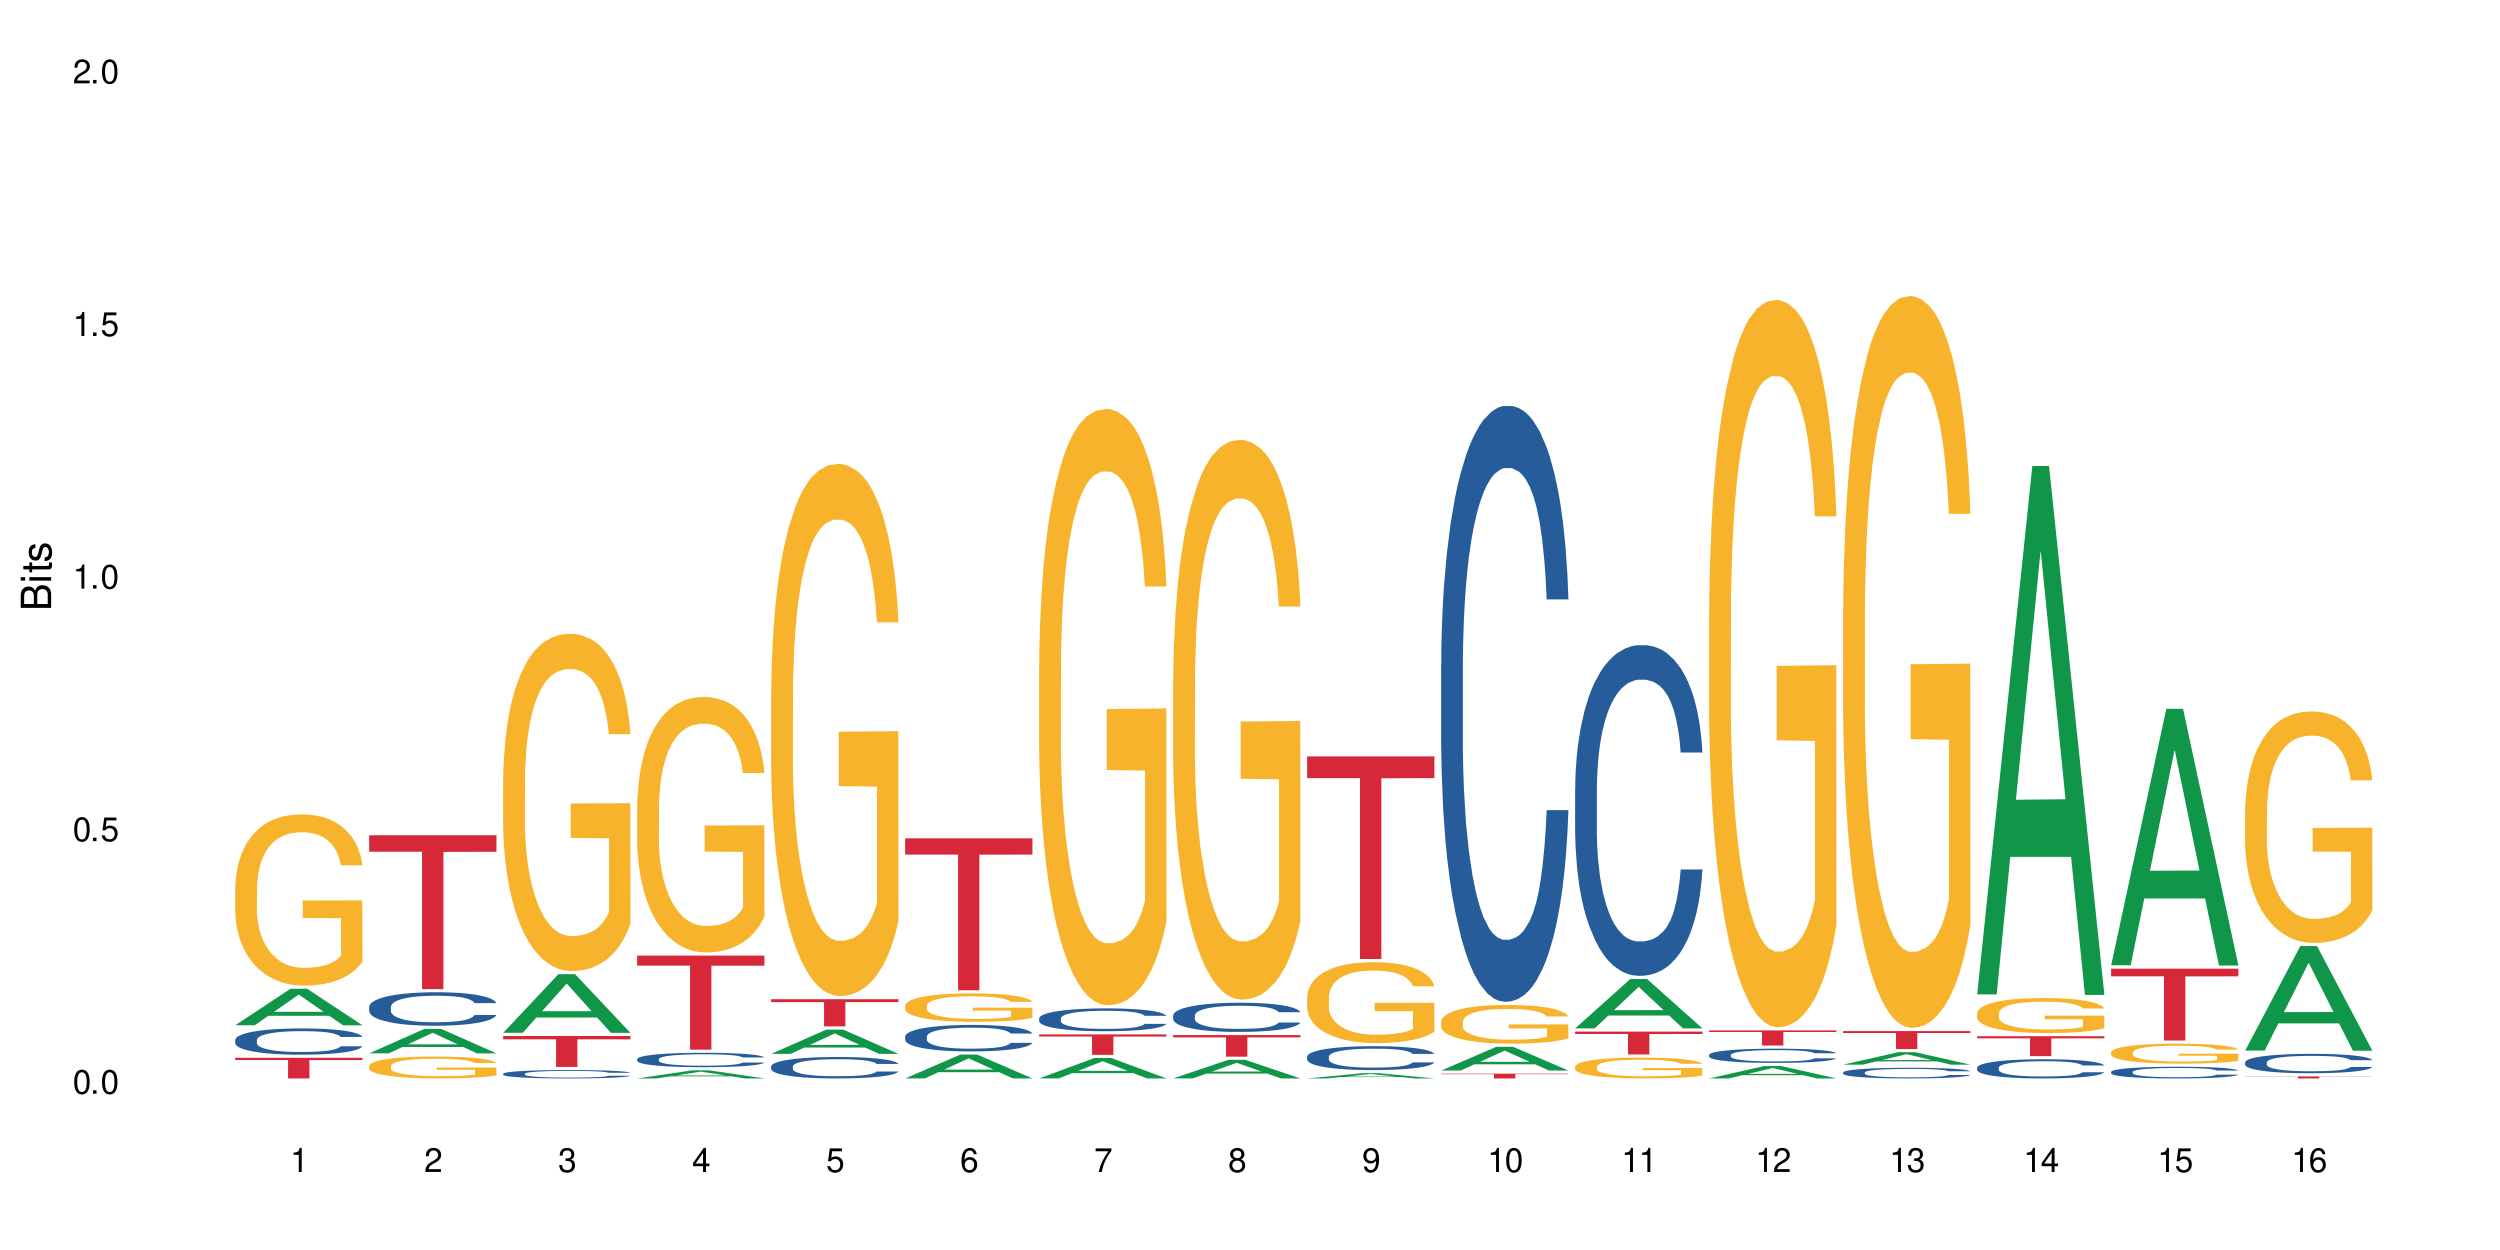 <?xml version="1.0" encoding="UTF-8"?>
<svg xmlns="http://www.w3.org/2000/svg" xmlns:xlink="http://www.w3.org/1999/xlink" width="720" height="360" viewBox="0 0 720 360">
<defs>
<g>
<g id="glyph-0-0">
</g>
<g id="glyph-0-1">
<path d="M 2.641 -6.938 C 2 -6.938 1.422 -6.656 1.078 -6.172 C 0.641 -5.562 0.406 -4.641 0.406 -3.359 C 0.406 -1.016 1.188 0.219 2.641 0.219 C 4.078 0.219 4.859 -1.016 4.859 -3.297 C 4.859 -4.641 4.656 -5.547 4.203 -6.172 C 3.844 -6.656 3.281 -6.938 2.641 -6.938 Z M 2.641 -6.188 C 3.547 -6.188 4 -5.25 4 -3.375 C 4 -1.406 3.562 -0.484 2.625 -0.484 C 1.734 -0.484 1.281 -1.438 1.281 -3.344 C 1.281 -5.25 1.734 -6.188 2.641 -6.188 Z M 2.641 -6.188 "/>
</g>
<g id="glyph-0-2">
<path d="M 1.828 -1 L 0.828 -1 L 0.828 0 L 1.828 0 Z M 1.828 -1 "/>
</g>
<g id="glyph-0-3">
<path d="M 4.562 -6.797 L 1.062 -6.797 L 0.547 -3.094 L 1.328 -3.094 C 1.719 -3.562 2.047 -3.734 2.578 -3.734 C 3.484 -3.734 4.062 -3.109 4.062 -2.094 C 4.062 -1.125 3.484 -0.531 2.578 -0.531 C 1.828 -0.531 1.375 -0.906 1.188 -1.672 L 0.328 -1.672 C 0.453 -1.109 0.547 -0.844 0.75 -0.594 C 1.125 -0.078 1.828 0.219 2.594 0.219 C 3.969 0.219 4.922 -0.781 4.922 -2.219 C 4.922 -3.562 4.031 -4.484 2.719 -4.484 C 2.25 -4.484 1.859 -4.359 1.469 -4.062 L 1.734 -5.969 L 4.562 -5.969 Z M 4.562 -6.797 "/>
</g>
<g id="glyph-0-4">
<path d="M 2.484 -4.938 L 2.484 0 L 3.328 0 L 3.328 -6.938 L 2.766 -6.938 C 2.469 -5.875 2.281 -5.734 0.984 -5.562 L 0.984 -4.938 Z M 2.484 -4.938 "/>
</g>
<g id="glyph-0-5">
<path d="M 4.859 -0.828 L 1.281 -0.828 C 1.359 -1.406 1.672 -1.781 2.5 -2.281 L 3.469 -2.828 C 4.406 -3.344 4.906 -4.062 4.906 -4.906 C 4.906 -5.484 4.672 -6.031 4.266 -6.406 C 3.859 -6.766 3.375 -6.938 2.719 -6.938 C 1.859 -6.938 1.219 -6.625 0.844 -6.031 C 0.609 -5.672 0.5 -5.234 0.484 -4.531 L 1.328 -4.531 C 1.359 -5.016 1.406 -5.281 1.531 -5.516 C 1.75 -5.938 2.188 -6.203 2.703 -6.203 C 3.469 -6.203 4.031 -5.641 4.031 -4.891 C 4.031 -4.344 3.719 -3.859 3.125 -3.516 L 2.234 -3 C 0.812 -2.172 0.406 -1.531 0.328 -0.016 L 4.859 -0.016 Z M 4.859 -0.828 "/>
</g>
<g id="glyph-0-6">
<path d="M 2.125 -3.188 L 2.578 -3.188 C 3.5 -3.188 3.984 -2.766 3.984 -1.922 C 3.984 -1.062 3.469 -0.531 2.594 -0.531 C 1.656 -0.531 1.203 -1 1.156 -2.016 L 0.312 -2.016 C 0.344 -1.453 0.438 -1.094 0.609 -0.781 C 0.953 -0.109 1.625 0.219 2.547 0.219 C 3.953 0.219 4.859 -0.625 4.859 -1.938 C 4.859 -2.828 4.516 -3.297 3.703 -3.594 C 4.344 -3.844 4.656 -4.328 4.656 -5.031 C 4.656 -6.219 3.875 -6.938 2.578 -6.938 C 1.203 -6.938 0.484 -6.172 0.453 -4.703 L 1.297 -4.703 C 1.312 -5.125 1.344 -5.359 1.453 -5.578 C 1.641 -5.969 2.062 -6.203 2.594 -6.203 C 3.344 -6.203 3.797 -5.75 3.797 -5 C 3.797 -4.516 3.609 -4.219 3.25 -4.047 C 3.016 -3.953 2.703 -3.922 2.125 -3.906 Z M 2.125 -3.188 "/>
</g>
<g id="glyph-0-7">
<path d="M 3.141 -1.672 L 3.141 0 L 3.984 0 L 3.984 -1.672 L 4.984 -1.672 L 4.984 -2.438 L 3.984 -2.438 L 3.984 -6.938 L 3.359 -6.938 L 0.266 -2.578 L 0.266 -1.672 Z M 3.141 -2.438 L 1 -2.438 L 3.141 -5.5 Z M 3.141 -2.438 "/>
</g>
<g id="glyph-0-8">
<path d="M 4.781 -5.125 C 4.609 -6.266 3.891 -6.938 2.844 -6.938 C 2.094 -6.938 1.422 -6.578 1.031 -5.953 C 0.594 -5.266 0.406 -4.422 0.406 -3.172 C 0.406 -2 0.578 -1.25 0.984 -0.641 C 1.359 -0.078 1.953 0.219 2.703 0.219 C 3.984 0.219 4.922 -0.75 4.922 -2.094 C 4.922 -3.375 4.062 -4.281 2.844 -4.281 C 2.172 -4.281 1.641 -4.031 1.281 -3.516 C 1.281 -5.234 1.828 -6.188 2.797 -6.188 C 3.391 -6.188 3.797 -5.797 3.938 -5.125 Z M 2.734 -3.531 C 3.547 -3.531 4.062 -2.953 4.062 -2.031 C 4.062 -1.156 3.484 -0.531 2.703 -0.531 C 1.922 -0.531 1.328 -1.188 1.328 -2.078 C 1.328 -2.938 1.906 -3.531 2.734 -3.531 Z M 2.734 -3.531 "/>
</g>
<g id="glyph-0-9">
<path d="M 4.984 -6.797 L 0.438 -6.797 L 0.438 -5.969 L 4.109 -5.969 C 2.5 -3.656 1.828 -2.234 1.328 0 L 2.219 0 C 2.594 -2.172 3.453 -4.047 4.984 -6.094 Z M 4.984 -6.797 "/>
</g>
<g id="glyph-0-10">
<path d="M 3.75 -3.656 C 4.469 -4.094 4.688 -4.438 4.688 -5.078 C 4.688 -6.172 3.844 -6.938 2.641 -6.938 C 1.438 -6.938 0.594 -6.172 0.594 -5.094 C 0.594 -4.438 0.812 -4.094 1.516 -3.656 C 0.734 -3.266 0.359 -2.703 0.359 -1.922 C 0.359 -0.656 1.281 0.219 2.641 0.219 C 3.984 0.219 4.922 -0.656 4.922 -1.922 C 4.922 -2.703 4.531 -3.266 3.75 -3.656 Z M 2.641 -6.188 C 3.359 -6.188 3.812 -5.75 3.812 -5.062 C 3.812 -4.406 3.344 -3.984 2.641 -3.984 C 1.922 -3.984 1.453 -4.406 1.453 -5.078 C 1.453 -5.75 1.922 -6.188 2.641 -6.188 Z M 2.641 -3.266 C 3.484 -3.266 4.062 -2.719 4.062 -1.906 C 4.062 -1.078 3.484 -0.531 2.625 -0.531 C 1.797 -0.531 1.219 -1.094 1.219 -1.906 C 1.219 -2.719 1.781 -3.266 2.641 -3.266 Z M 2.641 -3.266 "/>
</g>
<g id="glyph-0-11">
<path d="M 0.516 -1.578 C 0.672 -0.453 1.406 0.219 2.438 0.219 C 3.188 0.219 3.859 -0.141 4.266 -0.766 C 4.688 -1.453 4.891 -2.297 4.891 -3.547 C 4.891 -4.719 4.703 -5.453 4.312 -6.078 C 3.938 -6.641 3.344 -6.938 2.594 -6.938 C 1.297 -6.938 0.359 -5.969 0.359 -4.625 C 0.359 -3.344 1.234 -2.453 2.453 -2.453 C 3.094 -2.453 3.578 -2.672 4.016 -3.203 C 4 -1.484 3.469 -0.531 2.5 -0.531 C 1.906 -0.531 1.484 -0.906 1.359 -1.578 Z M 2.578 -6.203 C 3.375 -6.203 3.969 -5.531 3.969 -4.641 C 3.969 -3.797 3.391 -3.188 2.547 -3.188 C 1.734 -3.188 1.234 -3.766 1.234 -4.688 C 1.234 -5.562 1.797 -6.203 2.578 -6.203 Z M 2.578 -6.203 "/>
</g>
<g id="glyph-1-0">
</g>
<g id="glyph-1-1">
<path d="M 0 -0.953 L 0 -4.891 C 0 -5.719 -0.234 -6.344 -0.734 -6.797 C -1.188 -7.234 -1.812 -7.469 -2.5 -7.469 C -3.547 -7.469 -4.188 -7 -4.625 -5.875 C -4.984 -6.688 -5.625 -7.094 -6.531 -7.094 C -7.172 -7.094 -7.734 -6.859 -8.141 -6.391 C -8.562 -5.922 -8.75 -5.344 -8.75 -4.5 L -8.75 -0.953 Z M -4.984 -2.062 L -7.766 -2.062 L -7.766 -4.219 C -7.766 -4.844 -7.688 -5.203 -7.453 -5.5 C -7.219 -5.812 -6.859 -5.969 -6.375 -5.969 C -5.891 -5.969 -5.531 -5.812 -5.297 -5.5 C -5.062 -5.203 -4.984 -4.844 -4.984 -4.219 Z M -0.984 -2.062 L -4 -2.062 L -4 -4.781 C -4 -5.766 -3.438 -6.359 -2.484 -6.359 C -1.547 -6.359 -0.984 -5.766 -0.984 -4.781 Z M -0.984 -2.062 "/>
</g>
<g id="glyph-1-2">
<path d="M -6.281 -1.797 L -6.281 -0.797 L 0 -0.797 L 0 -1.797 Z M -8.75 -1.797 L -8.75 -0.797 L -7.484 -0.797 L -7.484 -1.797 Z M -8.75 -1.797 "/>
</g>
<g id="glyph-1-3">
<path d="M -6.281 -3.047 L -6.281 -2.016 L -8.016 -2.016 L -8.016 -1.016 L -6.281 -1.016 L -6.281 -0.172 L -5.469 -0.172 L -5.469 -1.016 L -0.719 -1.016 C -0.078 -1.016 0.281 -1.453 0.281 -2.234 C 0.281 -2.5 0.25 -2.719 0.188 -3.047 L -0.641 -3.047 C -0.609 -2.906 -0.594 -2.766 -0.594 -2.562 C -0.594 -2.141 -0.719 -2.016 -1.156 -2.016 L -5.469 -2.016 L -5.469 -3.047 Z M -6.281 -3.047 "/>
</g>
<g id="glyph-1-4">
<path d="M -4.531 -5.25 C -5.766 -5.25 -6.469 -4.422 -6.469 -2.969 C -6.469 -1.516 -5.719 -0.562 -4.547 -0.562 C -3.562 -0.562 -3.094 -1.062 -2.734 -2.562 L -2.516 -3.484 C -2.344 -4.188 -2.094 -4.469 -1.641 -4.469 C -1.047 -4.469 -0.641 -3.875 -0.641 -3 C -0.641 -2.453 -0.797 -2 -1.062 -1.75 C -1.25 -1.594 -1.422 -1.531 -1.875 -1.469 L -1.875 -0.406 C -0.422 -0.453 0.281 -1.266 0.281 -2.922 C 0.281 -4.5 -0.5 -5.516 -1.719 -5.516 C -2.656 -5.516 -3.172 -4.984 -3.469 -3.734 L -3.703 -2.766 C -3.891 -1.953 -4.156 -1.609 -4.594 -1.609 C -5.188 -1.609 -5.547 -2.125 -5.547 -2.938 C -5.547 -3.75 -5.203 -4.172 -4.531 -4.203 Z M -4.531 -5.25 "/>
</g>
</g>
</defs>
<rect x="-72" y="-36" width="864" height="432" fill="rgb(100%, 100%, 100%)" fill-opacity="1"/>
<path fill-rule="nonzero" fill="rgb(6.275%, 58.824%, 28.235%)" fill-opacity="1" d="M 67.73 295.281 L 67.77 295.27 L 83.633 284.762 L 88.449 284.762 L 104.391 295.289 L 98.789 295.289 L 94.797 292.543 L 77.289 292.543 L 73.371 295.281 L 67.73 295.281 L 78.973 291.406 L 93.191 291.395 L 86.102 286.484 L 86.023 286.473 L 85.945 286.504 L 78.934 291.395 L 78.973 291.406 Z M 67.73 295.281 "/>
<path fill-rule="nonzero" fill="rgb(14.51%, 36.078%, 60%)" fill-opacity="1" d="M 67.73 299.48 L 67.777 299.477 L 67.777 299.309 L 67.91 299.047 L 68.223 298.715 L 68.535 298.488 L 69.34 298.078 L 70.457 297.688 L 71.621 297.383 L 72.469 297.203 L 73.23 297.066 L 74.973 296.809 L 76.09 296.68 L 77.297 296.559 L 78.773 296.441 L 79.848 296.375 L 82.262 296.262 L 84.051 296.215 L 85.434 296.195 L 88.43 296.195 L 90.219 296.223 L 91.516 296.258 L 92.945 296.312 L 94.152 296.375 L 96.254 296.527 L 98.133 296.719 L 98.98 296.828 L 100.324 297.043 L 101.352 297.25 L 102.066 297.43 L 102.871 297.688 L 103.586 297.996 L 104.125 298.348 L 104.391 298.645 L 98.133 298.645 L 97.82 298.371 L 97.461 298.156 L 96.793 297.871 L 96.121 297.672 L 95.184 297.473 L 94.332 297.34 L 93.172 297.211 L 92.141 297.125 L 91.07 297.066 L 90.039 297.023 L 88.074 296.98 L 85.793 296.98 L 84.945 296.996 L 83.199 297.051 L 82.262 297.098 L 80.918 297.195 L 79.98 297.285 L 78.863 297.422 L 78.102 297.543 L 77.164 297.723 L 76.492 297.879 L 75.734 298.109 L 75.285 298.281 L 74.883 298.473 L 74.527 298.703 L 74.258 298.941 L 74.078 299.199 L 73.988 299.449 L 73.988 300.52 L 74.078 300.766 L 74.305 301.059 L 74.883 301.477 L 75.734 301.844 L 76.719 302.133 L 77.656 302.34 L 78.191 302.438 L 78.906 302.547 L 80.027 302.688 L 81.637 302.824 L 82.574 302.879 L 84.004 302.934 L 85.48 302.965 L 87.449 302.965 L 89.191 302.934 L 90.352 302.902 L 91.559 302.844 L 93.215 302.727 L 94.242 302.617 L 95.137 302.488 L 95.809 302.355 L 96.254 302.246 L 96.926 302.031 L 97.461 301.797 L 97.863 301.555 L 98.133 301.32 L 104.391 301.32 L 104.125 301.594 L 103.723 301.863 L 103.32 302.066 L 102.691 302.309 L 101.977 302.52 L 100.949 302.762 L 100.102 302.922 L 98.98 303.094 L 97.953 303.227 L 96.836 303.344 L 95.184 303.48 L 94.109 303.551 L 92.945 303.613 L 91.559 303.668 L 89.816 303.715 L 87.938 303.742 L 86.195 303.75 L 84.316 303.738 L 82.934 303.707 L 81.098 303.648 L 78.82 303.523 L 77.164 303.391 L 75.867 303.262 L 74.75 303.121 L 73.5 302.934 L 71.891 302.633 L 70.906 302.398 L 70.234 302.203 L 69.473 301.934 L 68.938 301.691 L 68.312 301.305 L 67.863 300.816 L 67.73 300.434 Z M 67.73 299.48 "/>
<path fill-rule="nonzero" fill="rgb(96.863%, 70.196%, 16.863%)" fill-opacity="1" d="M 67.73 255.66 L 67.777 255.617 L 67.777 254.715 L 67.953 252.688 L 68.402 249.895 L 68.984 247.598 L 69.609 245.797 L 70.012 244.852 L 70.684 243.5 L 71.262 242.508 L 72.738 240.48 L 74.617 238.59 L 75.645 237.781 L 76.809 237.016 L 78.461 236.156 L 79.223 235.844 L 81.547 235.121 L 84.184 234.672 L 87.09 234.535 L 88.43 234.582 L 90.266 234.762 L 92.77 235.258 L 94.199 235.707 L 95.316 236.156 L 96.477 236.742 L 97.91 237.645 L 99.25 238.727 L 100.324 239.805 L 101.395 241.156 L 102.289 242.598 L 103.051 244.176 L 103.723 246.066 L 104.125 247.645 L 104.391 249.219 L 98.176 249.219 L 97.82 247.645 L 97.418 246.426 L 96.746 244.941 L 96.074 243.859 L 95.406 243.004 L 94.152 241.832 L 93.082 241.113 L 91.738 240.48 L 90.441 240.078 L 88.969 239.805 L 88.074 239.715 L 85.703 239.715 L 83.559 240.031 L 82.305 240.391 L 81.41 240.754 L 80.16 241.43 L 79.398 241.969 L 78.953 242.328 L 77.613 243.727 L 76.719 244.988 L 76.227 245.844 L 75.602 247.195 L 75.152 248.41 L 74.66 250.211 L 74.391 251.562 L 74.035 254.625 L 73.988 262.734 L 74.125 264.445 L 74.391 266.293 L 74.75 267.914 L 75.285 269.625 L 75.824 270.93 L 76.762 272.688 L 77.566 273.859 L 78.191 274.625 L 79.398 275.84 L 79.891 276.246 L 81.055 277.055 L 82.262 277.688 L 83.738 278.227 L 84.855 278.496 L 86.641 278.723 L 88.922 278.723 L 91.605 278.453 L 93.305 278.094 L 94.465 277.73 L 95.227 277.418 L 96.164 276.922 L 96.836 276.473 L 97.461 275.977 L 98.223 275.211 L 98.223 264.445 L 87.18 264.398 L 87.18 259.355 L 104.348 259.309 L 104.391 276.922 L 103.453 278.137 L 102.289 279.309 L 101.172 280.211 L 100.012 280.977 L 98.355 281.832 L 97.016 282.371 L 94.957 283.004 L 93.082 283.406 L 91.113 283.676 L 89.371 283.812 L 87.312 283.859 L 85.48 283.77 L 83.512 283.496 L 81.949 283.137 L 80.516 282.688 L 79.086 282.102 L 77.297 281.156 L 76.137 280.391 L 74.93 279.445 L 73.723 278.316 L 72.648 277.102 L 71.934 276.156 L 71.219 275.074 L 70.457 273.723 L 69.742 272.191 L 69.207 270.797 L 68.715 269.219 L 68.355 267.734 L 68 265.707 L 67.82 264.086 L 67.73 262.688 Z M 67.73 255.66 "/>
<path fill-rule="nonzero" fill="rgb(83.922%, 15.686%, 22.353%)" fill-opacity="1" d="M 67.73 304.656 L 104.391 304.656 L 104.391 305.289 L 89.113 305.297 L 89.113 310.59 L 82.965 310.59 L 82.965 305.301 L 82.875 305.289 L 67.73 305.289 Z M 67.73 304.656 "/>
<path fill-rule="nonzero" fill="rgb(6.275%, 58.824%, 28.235%)" fill-opacity="1" d="M 106.32 303.367 L 106.359 303.359 L 122.223 296.316 L 127.039 296.316 L 142.98 303.375 L 137.383 303.375 L 133.387 301.531 L 115.879 301.531 L 111.961 303.367 L 106.32 303.367 L 117.562 300.77 L 131.781 300.762 L 124.691 297.469 L 124.613 297.461 L 124.535 297.48 L 117.523 300.762 L 117.562 300.77 Z M 106.32 303.367 "/>
<path fill-rule="nonzero" fill="rgb(14.51%, 36.078%, 60%)" fill-opacity="1" d="M 106.32 289.969 L 106.367 289.961 L 106.367 289.75 L 106.5 289.414 L 106.812 288.992 L 107.125 288.703 L 107.93 288.184 L 109.047 287.68 L 110.211 287.293 L 111.059 287.062 L 111.82 286.887 L 113.562 286.562 L 114.684 286.395 L 115.891 286.246 L 117.363 286.094 L 118.438 286.008 L 120.852 285.867 L 122.641 285.805 L 124.027 285.777 L 127.02 285.777 L 128.809 285.812 L 130.105 285.859 L 131.535 285.93 L 132.742 286.008 L 134.844 286.203 L 136.723 286.449 L 137.574 286.59 L 138.914 286.863 L 139.941 287.125 L 140.656 287.355 L 141.461 287.68 L 142.176 288.078 L 142.715 288.523 L 142.98 288.902 L 136.723 288.902 L 136.41 288.551 L 136.051 288.277 L 135.383 287.918 L 134.711 287.664 L 133.773 287.406 L 132.922 287.238 L 131.762 287.074 L 130.73 286.969 L 129.66 286.887 L 128.629 286.836 L 126.664 286.781 L 124.383 286.781 L 123.535 286.801 L 121.789 286.871 L 120.852 286.934 L 119.512 287.055 L 118.57 287.168 L 117.453 287.344 L 116.695 287.496 L 115.754 287.723 L 115.086 287.926 L 114.324 288.219 L 113.879 288.438 L 113.473 288.684 L 113.117 288.973 L 112.848 289.281 L 112.668 289.609 L 112.582 289.926 L 112.582 291.289 L 112.668 291.605 L 112.895 291.977 L 113.473 292.512 L 114.324 292.98 L 115.309 293.348 L 116.246 293.613 L 116.781 293.738 L 117.5 293.879 L 118.617 294.055 L 120.227 294.23 L 121.164 294.301 L 122.594 294.371 L 124.07 294.406 L 126.039 294.406 L 127.781 294.371 L 128.945 294.328 L 130.152 294.258 L 131.805 294.105 L 132.832 293.965 L 133.727 293.797 L 134.398 293.633 L 134.844 293.492 L 135.516 293.219 L 136.051 292.918 L 136.453 292.609 L 136.723 292.312 L 142.98 292.312 L 142.715 292.664 L 142.312 293.008 L 141.91 293.262 L 141.281 293.57 L 140.566 293.844 L 139.539 294.152 L 138.691 294.352 L 137.574 294.574 L 136.543 294.742 L 135.426 294.891 L 133.773 295.066 L 132.699 295.152 L 131.535 295.234 L 130.152 295.305 L 128.406 295.367 L 126.531 295.402 L 124.785 295.41 L 122.906 295.391 L 121.523 295.355 L 119.688 295.277 L 117.41 295.117 L 115.754 294.953 L 114.457 294.785 L 113.34 294.609 L 112.09 294.371 L 110.48 293.984 L 109.496 293.684 L 108.824 293.438 L 108.066 293.094 L 107.527 292.785 L 106.902 292.293 L 106.457 291.668 L 106.32 291.184 Z M 106.32 289.969 "/>
<path fill-rule="nonzero" fill="rgb(96.863%, 70.196%, 16.863%)" fill-opacity="1" d="M 106.32 306.984 L 106.367 306.977 L 106.367 306.863 L 106.543 306.602 L 106.992 306.246 L 107.574 305.949 L 108.199 305.719 L 108.602 305.598 L 109.273 305.426 L 109.852 305.301 L 111.328 305.039 L 113.207 304.797 L 114.234 304.695 L 115.398 304.598 L 117.051 304.484 L 117.812 304.445 L 120.137 304.355 L 122.773 304.297 L 125.68 304.277 L 127.02 304.285 L 128.855 304.309 L 131.359 304.371 L 132.789 304.43 L 133.906 304.484 L 135.07 304.562 L 136.5 304.676 L 137.84 304.816 L 138.914 304.953 L 139.988 305.125 L 140.879 305.312 L 141.641 305.512 L 142.312 305.754 L 142.715 305.957 L 142.98 306.156 L 136.77 306.156 L 136.41 305.957 L 136.008 305.801 L 135.336 305.609 L 134.668 305.473 L 133.996 305.363 L 132.742 305.211 L 131.672 305.121 L 130.328 305.039 L 129.031 304.988 L 127.559 304.953 L 126.664 304.941 L 124.293 304.941 L 122.148 304.98 L 120.895 305.027 L 120.004 305.074 L 118.75 305.16 L 117.988 305.23 L 117.543 305.277 L 116.203 305.453 L 115.309 305.617 L 114.816 305.727 L 114.191 305.898 L 113.742 306.055 L 113.25 306.285 L 112.984 306.457 L 112.625 306.852 L 112.582 307.887 L 112.715 308.105 L 112.984 308.344 L 113.34 308.551 L 113.879 308.77 L 114.414 308.938 L 115.352 309.16 L 116.156 309.312 L 116.781 309.41 L 117.988 309.566 L 118.48 309.617 L 119.645 309.723 L 120.852 309.801 L 122.328 309.871 L 123.445 309.906 L 125.234 309.934 L 127.512 309.934 L 130.195 309.898 L 131.895 309.852 L 133.059 309.809 L 133.816 309.766 L 134.754 309.703 L 135.426 309.645 L 136.051 309.582 L 136.812 309.484 L 136.812 308.105 L 125.77 308.102 L 125.77 307.457 L 142.938 307.449 L 142.98 309.703 L 142.043 309.859 L 140.879 310.008 L 139.762 310.125 L 138.602 310.223 L 136.945 310.332 L 135.605 310.402 L 133.547 310.48 L 131.672 310.535 L 129.703 310.566 L 127.961 310.586 L 125.902 310.59 L 124.07 310.578 L 122.102 310.547 L 120.539 310.5 L 119.109 310.441 L 117.676 310.367 L 115.891 310.246 L 114.727 310.148 L 113.52 310.027 L 112.312 309.883 L 111.238 309.727 L 110.523 309.605 L 109.809 309.469 L 109.047 309.293 L 108.332 309.098 L 107.797 308.918 L 107.305 308.719 L 106.945 308.527 L 106.59 308.27 L 106.41 308.059 L 106.32 307.883 Z M 106.32 306.984 "/>
<path fill-rule="nonzero" fill="rgb(83.922%, 15.686%, 22.353%)" fill-opacity="1" d="M 106.32 240.566 L 142.98 240.566 L 142.98 245.309 L 127.703 245.352 L 127.703 284.875 L 121.555 284.875 L 121.555 245.391 L 121.465 245.309 L 106.32 245.309 Z M 106.32 240.566 "/>
<path fill-rule="nonzero" fill="rgb(6.275%, 58.824%, 28.235%)" fill-opacity="1" d="M 144.91 297.453 L 144.949 297.434 L 160.812 280.57 L 165.633 280.57 L 181.574 297.469 L 175.973 297.469 L 171.977 293.059 L 154.469 293.059 L 150.551 297.453 L 144.91 297.453 L 156.152 291.234 L 170.371 291.215 L 163.281 283.332 L 163.203 283.316 L 163.125 283.363 L 156.113 291.215 L 156.152 291.234 Z M 144.91 297.453 "/>
<path fill-rule="nonzero" fill="rgb(14.51%, 36.078%, 60%)" fill-opacity="1" d="M 144.91 309.227 L 144.957 309.227 L 144.957 309.172 L 145.09 309.09 L 145.402 308.984 L 145.715 308.91 L 146.52 308.781 L 147.641 308.652 L 148.801 308.559 L 149.652 308.5 L 150.41 308.457 L 152.156 308.375 L 153.273 308.332 L 154.48 308.293 L 155.953 308.258 L 157.027 308.234 L 159.441 308.199 L 161.23 308.184 L 162.617 308.176 L 165.613 308.176 L 167.398 308.188 L 168.695 308.199 L 170.129 308.215 L 171.336 308.234 L 173.434 308.285 L 175.312 308.344 L 176.164 308.379 L 177.504 308.449 L 178.531 308.516 L 179.246 308.574 L 180.051 308.652 L 180.77 308.754 L 181.305 308.867 L 181.574 308.961 L 175.312 308.961 L 175 308.871 L 174.645 308.805 L 173.973 308.715 L 173.301 308.648 L 172.363 308.586 L 171.512 308.543 L 170.352 308.5 L 169.324 308.477 L 168.25 308.457 L 167.223 308.441 L 165.254 308.43 L 162.973 308.43 L 162.125 308.434 L 160.379 308.449 L 159.441 308.465 L 158.102 308.496 L 157.16 308.527 L 156.043 308.57 L 155.285 308.609 L 154.344 308.664 L 153.676 308.715 L 152.914 308.789 L 152.469 308.844 L 152.066 308.906 L 151.707 308.977 L 151.438 309.055 L 151.262 309.137 L 151.172 309.215 L 151.172 309.559 L 151.262 309.637 L 151.484 309.73 L 152.066 309.867 L 152.914 309.98 L 153.898 310.074 L 154.836 310.141 L 155.375 310.172 L 156.09 310.207 L 157.207 310.25 L 158.816 310.297 L 159.754 310.312 L 161.184 310.332 L 162.66 310.34 L 164.629 310.34 L 166.371 310.332 L 167.535 310.32 L 168.742 310.301 L 170.395 310.266 L 171.422 310.23 L 172.316 310.188 L 172.988 310.145 L 173.434 310.109 L 174.105 310.043 L 174.645 309.969 L 175.047 309.891 L 175.312 309.816 L 181.574 309.816 L 181.305 309.902 L 180.902 309.988 L 180.5 310.055 L 179.875 310.129 L 179.156 310.199 L 178.129 310.277 L 177.281 310.328 L 176.164 310.383 L 175.133 310.422 L 174.016 310.461 L 172.363 310.504 L 171.289 310.527 L 170.129 310.547 L 168.742 310.566 L 166.996 310.582 L 165.121 310.59 L 163.375 310.59 L 161.5 310.586 L 160.113 310.578 L 158.281 310.559 L 156 310.52 L 154.344 310.477 L 153.047 310.434 L 151.93 310.391 L 150.68 310.332 L 149.07 310.234 L 148.086 310.16 L 147.414 310.098 L 146.656 310.012 L 146.117 309.934 L 145.492 309.809 L 145.047 309.652 L 144.91 309.531 Z M 144.91 309.227 "/>
<path fill-rule="nonzero" fill="rgb(96.863%, 70.196%, 16.863%)" fill-opacity="1" d="M 144.91 224.129 L 144.957 224.039 L 144.957 222.266 L 145.137 218.273 L 145.582 212.77 L 146.164 208.246 L 146.789 204.699 L 147.191 202.836 L 147.863 200.172 L 148.445 198.223 L 149.918 194.23 L 151.797 190.504 L 152.824 188.906 L 153.988 187.398 L 155.641 185.711 L 156.402 185.09 L 158.727 183.672 L 161.363 182.785 L 164.27 182.52 L 165.613 182.605 L 167.445 182.961 L 169.949 183.938 L 171.379 184.824 L 172.496 185.711 L 173.66 186.863 L 175.09 188.641 L 176.43 190.77 L 177.504 192.898 L 178.578 195.559 L 179.473 198.398 L 180.23 201.504 L 180.902 205.23 L 181.305 208.336 L 181.574 211.441 L 175.359 211.441 L 175 208.336 L 174.598 205.941 L 173.926 203.012 L 173.258 200.883 L 172.586 199.195 L 171.336 196.891 L 170.262 195.473 L 168.922 194.23 L 167.625 193.43 L 166.148 192.898 L 165.254 192.719 L 162.883 192.719 L 160.738 193.34 L 159.488 194.051 L 158.594 194.762 L 157.34 196.094 L 156.582 197.156 L 156.133 197.867 L 154.793 200.617 L 153.898 203.102 L 153.406 204.785 L 152.781 207.449 L 152.332 209.844 L 151.84 213.391 L 151.574 216.055 L 151.215 222.086 L 151.172 238.059 L 151.305 241.43 L 151.574 245.066 L 151.93 248.258 L 152.469 251.633 L 153.004 254.203 L 153.941 257.664 L 154.746 259.969 L 155.375 261.48 L 156.582 263.875 L 157.07 264.672 L 158.234 266.27 L 159.441 267.512 L 160.918 268.578 L 162.035 269.109 L 163.824 269.551 L 166.102 269.551 L 168.785 269.02 L 170.484 268.309 L 171.648 267.602 L 172.406 266.98 L 173.348 266.004 L 174.016 265.117 L 174.645 264.141 L 175.402 262.633 L 175.402 241.43 L 164.359 241.34 L 164.359 231.402 L 181.527 231.312 L 181.574 266.004 L 180.633 268.398 L 179.473 270.707 L 178.352 272.48 L 177.191 273.988 L 175.535 275.676 L 174.195 276.738 L 172.141 277.98 L 170.262 278.781 L 168.293 279.312 L 166.551 279.578 L 164.492 279.668 L 162.66 279.488 L 160.695 278.957 L 159.129 278.246 L 157.699 277.359 L 156.266 276.207 L 154.48 274.344 L 153.316 272.836 L 152.109 270.973 L 150.902 268.754 L 149.828 266.359 L 149.113 264.496 L 148.398 262.367 L 147.641 259.703 L 146.922 256.688 L 146.387 253.938 L 145.895 250.832 L 145.539 247.906 L 145.18 243.914 L 145 240.719 L 144.91 237.969 Z M 144.91 224.129 "/>
<path fill-rule="nonzero" fill="rgb(83.922%, 15.686%, 22.353%)" fill-opacity="1" d="M 144.91 298.371 L 181.574 298.371 L 181.574 299.324 L 166.293 299.332 L 166.293 307.273 L 160.145 307.273 L 160.145 299.34 L 160.059 299.324 L 144.91 299.324 Z M 144.91 298.371 "/>
<path fill-rule="nonzero" fill="rgb(6.275%, 58.824%, 28.235%)" fill-opacity="1" d="M 183.5 310.59 L 183.543 310.586 L 199.402 308.258 L 204.223 308.258 L 220.164 310.59 L 214.562 310.59 L 210.566 309.98 L 193.059 309.98 L 189.141 310.59 L 183.5 310.59 L 194.742 309.73 L 208.961 309.727 L 201.871 308.637 L 201.793 308.637 L 201.715 308.645 L 194.703 309.727 L 194.742 309.73 Z M 183.5 310.59 "/>
<path fill-rule="nonzero" fill="rgb(14.51%, 36.078%, 60%)" fill-opacity="1" d="M 183.5 305.008 L 183.547 305.004 L 183.547 304.914 L 183.68 304.77 L 183.992 304.59 L 184.309 304.465 L 185.113 304.238 L 186.23 304.023 L 187.391 303.855 L 188.242 303.758 L 189 303.684 L 190.746 303.543 L 191.863 303.469 L 193.07 303.406 L 194.543 303.34 L 195.617 303.301 L 198.031 303.242 L 199.82 303.215 L 201.207 303.203 L 204.203 303.203 L 205.988 303.219 L 207.285 303.238 L 208.719 303.27 L 209.926 303.301 L 212.027 303.387 L 213.902 303.492 L 214.754 303.555 L 216.094 303.672 L 217.121 303.785 L 217.84 303.883 L 218.645 304.023 L 219.359 304.195 L 219.895 304.387 L 220.164 304.551 L 213.902 304.551 L 213.59 304.398 L 213.234 304.281 L 212.562 304.125 L 211.891 304.016 L 210.953 303.906 L 210.102 303.832 L 208.941 303.762 L 207.914 303.715 L 206.84 303.684 L 205.812 303.66 L 203.844 303.637 L 201.562 303.637 L 200.715 303.645 L 198.973 303.676 L 198.031 303.699 L 196.691 303.754 L 195.754 303.805 L 194.633 303.879 L 193.875 303.945 L 192.934 304.043 L 192.266 304.129 L 191.504 304.254 L 191.059 304.348 L 190.656 304.457 L 190.297 304.582 L 190.031 304.715 L 189.852 304.852 L 189.762 304.988 L 189.762 305.578 L 189.852 305.715 L 190.074 305.875 L 190.656 306.105 L 191.504 306.305 L 192.488 306.465 L 193.426 306.578 L 193.965 306.633 L 194.68 306.691 L 195.797 306.77 L 197.406 306.844 L 198.344 306.875 L 199.777 306.906 L 201.25 306.918 L 203.219 306.918 L 204.961 306.906 L 206.125 306.887 L 207.332 306.855 L 208.984 306.789 L 210.016 306.73 L 210.906 306.66 L 211.578 306.586 L 212.027 306.527 L 212.695 306.406 L 213.234 306.277 L 213.637 306.145 L 213.902 306.016 L 220.164 306.016 L 219.895 306.168 L 219.492 306.316 L 219.09 306.426 L 218.465 306.559 L 217.75 306.676 L 216.719 306.809 L 215.871 306.898 L 214.754 306.992 L 213.727 307.062 L 212.605 307.129 L 210.953 307.203 L 209.879 307.242 L 208.719 307.277 L 207.332 307.305 L 205.586 307.332 L 203.711 307.348 L 201.965 307.352 L 200.09 307.344 L 198.703 307.328 L 196.871 307.297 L 194.59 307.227 L 192.934 307.156 L 191.641 307.082 L 190.52 307.008 L 189.27 306.906 L 187.66 306.738 L 186.676 306.609 L 186.004 306.504 L 185.246 306.355 L 184.711 306.223 L 184.082 306.012 L 183.637 305.742 L 183.5 305.531 Z M 183.5 305.008 "/>
<path fill-rule="nonzero" fill="rgb(96.863%, 70.196%, 16.863%)" fill-opacity="1" d="M 183.5 232.238 L 183.547 232.172 L 183.547 230.828 L 183.727 227.805 L 184.172 223.637 L 184.754 220.207 L 185.379 217.52 L 185.781 216.109 L 186.453 214.094 L 187.035 212.613 L 188.508 209.59 L 190.387 206.766 L 191.414 205.555 L 192.578 204.414 L 194.23 203.137 L 194.992 202.668 L 197.316 201.59 L 199.953 200.918 L 202.859 200.719 L 204.203 200.785 L 206.035 201.055 L 208.539 201.793 L 209.969 202.465 L 211.086 203.137 L 212.25 204.012 L 213.68 205.355 L 215.02 206.969 L 216.094 208.582 L 217.168 210.598 L 218.062 212.746 L 218.82 215.102 L 219.492 217.922 L 219.895 220.277 L 220.164 222.629 L 213.949 222.629 L 213.59 220.277 L 213.188 218.461 L 212.52 216.242 L 211.848 214.629 L 211.176 213.352 L 209.926 211.605 L 208.852 210.531 L 207.512 209.59 L 206.215 208.984 L 204.738 208.582 L 203.844 208.445 L 201.477 208.445 L 199.328 208.918 L 198.078 209.453 L 197.184 209.992 L 195.93 211 L 195.172 211.809 L 194.723 212.344 L 193.383 214.43 L 192.488 216.309 L 191.996 217.586 L 191.371 219.602 L 190.922 221.418 L 190.434 224.105 L 190.164 226.121 L 189.805 230.691 L 189.762 242.793 L 189.895 245.344 L 190.164 248.102 L 190.52 250.52 L 191.059 253.074 L 191.594 255.023 L 192.531 257.645 L 193.336 259.391 L 193.965 260.535 L 195.172 262.348 L 195.664 262.953 L 196.824 264.164 L 198.031 265.105 L 199.508 265.91 L 200.625 266.316 L 202.414 266.652 L 204.695 266.652 L 207.375 266.246 L 209.074 265.711 L 210.238 265.172 L 210.996 264.703 L 211.938 263.961 L 212.605 263.289 L 213.234 262.551 L 213.992 261.41 L 213.992 245.344 L 202.949 245.277 L 202.949 237.75 L 220.117 237.684 L 220.164 263.961 L 219.223 265.777 L 218.062 267.523 L 216.945 268.867 L 215.781 270.012 L 214.129 271.289 L 212.785 272.094 L 210.73 273.035 L 208.852 273.641 L 206.883 274.043 L 205.141 274.246 L 203.086 274.312 L 201.25 274.18 L 199.285 273.773 L 197.719 273.238 L 196.289 272.566 L 194.859 271.691 L 193.07 270.281 L 191.906 269.137 L 190.699 267.727 L 189.492 266.047 L 188.418 264.23 L 187.703 262.82 L 186.988 261.207 L 186.23 259.191 L 185.516 256.906 L 184.977 254.82 L 184.484 252.469 L 184.129 250.25 L 183.77 247.227 L 183.59 244.809 L 183.5 242.723 Z M 183.5 232.238 "/>
<path fill-rule="nonzero" fill="rgb(83.922%, 15.686%, 22.353%)" fill-opacity="1" d="M 183.5 275.219 L 220.164 275.219 L 220.164 278.117 L 204.883 278.141 L 204.883 302.301 L 198.738 302.301 L 198.738 278.168 L 198.648 278.117 L 183.5 278.117 Z M 183.5 275.219 "/>
<path fill-rule="nonzero" fill="rgb(6.275%, 58.824%, 28.235%)" fill-opacity="1" d="M 222.094 303.512 L 222.133 303.504 L 237.996 296.516 L 242.812 296.516 L 258.754 303.516 L 253.152 303.516 L 249.156 301.688 L 231.648 301.688 L 227.73 303.512 L 222.094 303.512 L 233.332 300.934 L 247.551 300.926 L 240.461 297.66 L 240.383 297.652 L 240.305 297.672 L 233.293 300.926 L 233.332 300.934 Z M 222.094 303.512 "/>
<path fill-rule="nonzero" fill="rgb(14.51%, 36.078%, 60%)" fill-opacity="1" d="M 222.094 307.105 L 222.137 307.102 L 222.137 306.965 L 222.27 306.75 L 222.586 306.48 L 222.898 306.293 L 223.703 305.961 L 224.82 305.641 L 225.98 305.391 L 226.832 305.246 L 227.59 305.133 L 229.336 304.922 L 230.453 304.816 L 231.66 304.719 L 233.137 304.625 L 234.207 304.566 L 236.621 304.477 L 238.41 304.438 L 239.797 304.422 L 242.793 304.422 L 244.582 304.445 L 245.879 304.473 L 247.309 304.516 L 248.516 304.566 L 250.617 304.691 L 252.492 304.852 L 253.344 304.941 L 254.684 305.113 L 255.715 305.285 L 256.43 305.43 L 257.234 305.641 L 257.949 305.895 L 258.484 306.18 L 258.754 306.422 L 252.492 306.422 L 252.18 306.199 L 251.824 306.023 L 251.152 305.793 L 250.48 305.629 L 249.543 305.465 L 248.695 305.359 L 247.531 305.25 L 246.504 305.184 L 245.43 305.133 L 244.402 305.098 L 242.434 305.066 L 240.156 305.066 L 239.305 305.074 L 237.562 305.121 L 236.621 305.16 L 235.281 305.238 L 234.344 305.312 L 233.227 305.426 L 232.465 305.52 L 231.527 305.668 L 230.855 305.797 L 230.094 305.984 L 229.648 306.125 L 229.246 306.281 L 228.887 306.469 L 228.621 306.668 L 228.441 306.875 L 228.352 307.078 L 228.352 307.953 L 228.441 308.156 L 228.664 308.391 L 229.246 308.734 L 230.094 309.035 L 231.078 309.273 L 232.016 309.441 L 232.555 309.52 L 233.27 309.609 L 234.387 309.723 L 235.996 309.836 L 236.934 309.879 L 238.367 309.926 L 239.84 309.949 L 241.809 309.949 L 243.551 309.926 L 244.715 309.898 L 245.922 309.852 L 247.574 309.758 L 248.605 309.668 L 249.5 309.559 L 250.168 309.453 L 250.617 309.363 L 251.285 309.188 L 251.824 308.996 L 252.227 308.797 L 252.492 308.605 L 258.754 308.605 L 258.484 308.832 L 258.082 309.051 L 257.68 309.215 L 257.055 309.414 L 256.34 309.586 L 255.309 309.785 L 254.461 309.914 L 253.344 310.055 L 252.316 310.164 L 251.199 310.258 L 249.543 310.371 L 248.469 310.426 L 247.309 310.477 L 245.922 310.523 L 244.18 310.562 L 242.301 310.586 L 240.559 310.59 L 238.68 310.578 L 237.293 310.559 L 235.461 310.508 L 233.18 310.406 L 231.527 310.297 L 230.23 310.191 L 229.113 310.078 L 227.859 309.926 L 226.25 309.676 L 225.266 309.484 L 224.598 309.328 L 223.836 309.109 L 223.301 308.91 L 222.672 308.594 L 222.227 308.195 L 222.094 307.883 Z M 222.094 307.105 "/>
<path fill-rule="nonzero" fill="rgb(96.863%, 70.196%, 16.863%)" fill-opacity="1" d="M 222.094 199.238 L 222.137 199.098 L 222.137 196.301 L 222.316 190 L 222.762 181.32 L 223.344 174.184 L 223.969 168.582 L 224.371 165.645 L 225.043 161.445 L 225.625 158.363 L 227.098 152.062 L 228.977 146.184 L 230.004 143.664 L 231.168 141.285 L 232.82 138.625 L 233.582 137.645 L 235.906 135.406 L 238.543 134.008 L 241.449 133.586 L 242.793 133.727 L 244.625 134.285 L 247.129 135.824 L 248.559 137.227 L 249.676 138.625 L 250.84 140.445 L 252.27 143.246 L 253.613 146.605 L 254.684 149.965 L 255.758 154.164 L 256.652 158.645 L 257.41 163.543 L 258.082 169.422 L 258.484 174.32 L 258.754 179.223 L 252.539 179.223 L 252.18 174.32 L 251.777 170.543 L 251.109 165.922 L 250.438 162.562 L 249.766 159.902 L 248.516 156.266 L 247.441 154.023 L 246.102 152.062 L 244.805 150.805 L 243.328 149.965 L 242.434 149.684 L 240.066 149.684 L 237.918 150.664 L 236.668 151.785 L 235.773 152.906 L 234.52 155.004 L 233.762 156.684 L 233.312 157.805 L 231.973 162.145 L 231.078 166.062 L 230.586 168.723 L 229.961 172.922 L 229.516 176.703 L 229.023 182.301 L 228.754 186.5 L 228.395 196.02 L 228.352 221.219 L 228.484 226.535 L 228.754 232.277 L 229.113 237.316 L 229.648 242.633 L 230.184 246.695 L 231.125 252.152 L 231.93 255.793 L 232.555 258.172 L 233.762 261.953 L 234.254 263.211 L 235.414 265.73 L 236.621 267.691 L 238.098 269.371 L 239.215 270.211 L 241.004 270.91 L 243.285 270.91 L 245.965 270.07 L 247.664 268.953 L 248.828 267.832 L 249.586 266.852 L 250.527 265.312 L 251.199 263.914 L 251.824 262.371 L 252.582 259.992 L 252.582 226.535 L 241.539 226.395 L 241.539 210.719 L 258.707 210.578 L 258.754 265.312 L 257.812 269.094 L 256.652 272.73 L 255.535 275.531 L 254.371 277.91 L 252.719 280.57 L 251.375 282.25 L 249.32 284.211 L 247.441 285.469 L 245.477 286.309 L 243.73 286.73 L 241.676 286.871 L 239.84 286.59 L 237.875 285.75 L 236.309 284.629 L 234.879 283.23 L 233.449 281.41 L 231.66 278.473 L 230.496 276.09 L 229.289 273.152 L 228.082 269.652 L 227.012 265.871 L 226.293 262.934 L 225.578 259.574 L 224.82 255.375 L 224.105 250.613 L 223.566 246.273 L 223.074 241.375 L 222.719 236.754 L 222.359 230.457 L 222.184 225.418 L 222.094 221.078 Z M 222.094 199.238 "/>
<path fill-rule="nonzero" fill="rgb(83.922%, 15.686%, 22.353%)" fill-opacity="1" d="M 222.094 287.773 L 258.754 287.773 L 258.754 288.613 L 243.473 288.621 L 243.473 295.609 L 237.328 295.609 L 237.328 288.629 L 237.238 288.613 L 222.094 288.613 Z M 222.094 287.773 "/>
<path fill-rule="nonzero" fill="rgb(6.275%, 58.824%, 28.235%)" fill-opacity="1" d="M 260.684 310.586 L 260.723 310.578 L 276.586 303.711 L 281.402 303.711 L 297.344 310.59 L 291.742 310.59 L 287.746 308.797 L 270.238 308.797 L 266.324 310.586 L 260.684 310.586 L 271.922 308.051 L 286.141 308.047 L 279.051 304.836 L 278.973 304.828 L 278.895 304.848 L 271.883 308.047 L 271.922 308.051 Z M 260.684 310.586 "/>
<path fill-rule="nonzero" fill="rgb(14.51%, 36.078%, 60%)" fill-opacity="1" d="M 260.684 298.504 L 260.727 298.496 L 260.727 298.328 L 260.863 298.066 L 261.176 297.73 L 261.488 297.5 L 262.293 297.09 L 263.41 296.691 L 264.57 296.387 L 265.422 296.207 L 266.184 296.066 L 267.926 295.809 L 269.043 295.676 L 270.25 295.559 L 271.727 295.441 L 272.797 295.371 L 275.211 295.258 L 277 295.211 L 278.387 295.188 L 281.383 295.188 L 283.172 295.215 L 284.469 295.25 L 285.898 295.309 L 287.105 295.371 L 289.207 295.523 L 291.086 295.719 L 291.934 295.828 L 293.273 296.047 L 294.305 296.254 L 295.02 296.434 L 295.824 296.691 L 296.539 297.008 L 297.074 297.363 L 297.344 297.66 L 291.086 297.66 L 290.77 297.383 L 290.414 297.168 L 289.742 296.883 L 289.074 296.68 L 288.133 296.477 L 287.285 296.344 L 286.121 296.211 L 285.094 296.129 L 284.02 296.066 L 282.992 296.023 L 281.023 295.984 L 278.746 295.984 L 277.895 295.996 L 276.152 296.051 L 275.211 296.102 L 273.871 296.199 L 272.934 296.289 L 271.816 296.43 L 271.055 296.547 L 270.117 296.727 L 269.445 296.887 L 268.684 297.117 L 268.238 297.293 L 267.836 297.488 L 267.477 297.715 L 267.211 297.961 L 267.031 298.219 L 266.941 298.469 L 266.941 299.547 L 267.031 299.797 L 267.254 300.09 L 267.836 300.516 L 268.684 300.883 L 269.668 301.176 L 270.609 301.387 L 271.145 301.484 L 271.859 301.594 L 272.977 301.734 L 274.586 301.875 L 275.527 301.93 L 276.957 301.984 L 278.434 302.012 L 280.398 302.012 L 282.141 301.984 L 283.305 301.949 L 284.512 301.895 L 286.168 301.777 L 287.195 301.664 L 288.09 301.531 L 288.758 301.398 L 289.207 301.289 L 289.879 301.074 L 290.414 300.836 L 290.816 300.594 L 291.086 300.355 L 297.344 300.355 L 297.074 300.633 L 296.672 300.906 L 296.27 301.105 L 295.645 301.352 L 294.93 301.566 L 293.902 301.812 L 293.051 301.973 L 291.934 302.145 L 290.906 302.277 L 289.789 302.395 L 288.133 302.535 L 287.059 302.605 L 285.898 302.668 L 284.512 302.723 L 282.77 302.773 L 280.891 302.801 L 279.148 302.805 L 277.27 302.793 L 275.883 302.766 L 274.051 302.703 L 271.77 302.578 L 270.117 302.445 L 268.82 302.312 L 267.703 302.172 L 266.449 301.984 L 264.84 301.68 L 263.855 301.441 L 263.188 301.246 L 262.426 300.977 L 261.891 300.73 L 261.266 300.34 L 260.816 299.848 L 260.684 299.465 Z M 260.684 298.504 "/>
<path fill-rule="nonzero" fill="rgb(96.863%, 70.196%, 16.863%)" fill-opacity="1" d="M 260.684 289.602 L 260.727 289.594 L 260.727 289.445 L 260.906 289.109 L 261.352 288.645 L 261.934 288.262 L 262.559 287.965 L 262.961 287.805 L 263.633 287.582 L 264.215 287.418 L 265.691 287.082 L 267.566 286.766 L 268.598 286.633 L 269.758 286.504 L 271.414 286.363 L 272.172 286.309 L 274.496 286.191 L 277.137 286.117 L 280.043 286.094 L 281.383 286.102 L 283.215 286.129 L 285.719 286.211 L 287.148 286.289 L 288.27 286.363 L 289.43 286.461 L 290.859 286.609 L 292.203 286.789 L 293.273 286.969 L 294.348 287.191 L 295.242 287.434 L 296.004 287.695 L 296.672 288.008 L 297.074 288.27 L 297.344 288.531 L 291.129 288.531 L 290.77 288.27 L 290.367 288.066 L 289.699 287.82 L 289.027 287.641 L 288.355 287.5 L 287.105 287.305 L 286.031 287.184 L 284.691 287.082 L 283.395 287.012 L 281.918 286.969 L 281.023 286.953 L 278.656 286.953 L 276.508 287.004 L 275.258 287.066 L 274.363 287.125 L 273.113 287.238 L 272.352 287.328 L 271.906 287.387 L 270.562 287.617 L 269.668 287.828 L 269.176 287.969 L 268.551 288.195 L 268.105 288.398 L 267.613 288.695 L 267.344 288.922 L 266.988 289.43 L 266.941 290.777 L 267.074 291.059 L 267.344 291.367 L 267.703 291.637 L 268.238 291.922 L 268.773 292.137 L 269.715 292.43 L 270.52 292.625 L 271.145 292.75 L 272.352 292.953 L 272.844 293.02 L 274.004 293.156 L 275.211 293.258 L 276.688 293.348 L 277.805 293.395 L 279.594 293.43 L 281.875 293.43 L 284.559 293.387 L 286.254 293.328 L 287.418 293.266 L 288.18 293.215 L 289.117 293.133 L 289.789 293.059 L 290.414 292.977 L 291.172 292.848 L 291.172 291.059 L 280.129 291.051 L 280.129 290.215 L 297.297 290.207 L 297.344 293.133 L 296.406 293.332 L 295.242 293.527 L 294.125 293.68 L 292.961 293.805 L 291.309 293.949 L 289.965 294.035 L 287.91 294.141 L 286.031 294.211 L 284.066 294.254 L 282.32 294.277 L 280.266 294.285 L 278.434 294.27 L 276.465 294.223 L 274.898 294.164 L 273.469 294.09 L 272.039 293.992 L 270.25 293.836 L 269.086 293.707 L 267.879 293.551 L 266.672 293.363 L 265.602 293.16 L 264.887 293.004 L 264.168 292.824 L 263.41 292.602 L 262.695 292.348 L 262.156 292.113 L 261.668 291.852 L 261.309 291.605 L 260.949 291.27 L 260.773 291 L 260.684 290.77 Z M 260.684 289.602 "/>
<path fill-rule="nonzero" fill="rgb(83.922%, 15.686%, 22.353%)" fill-opacity="1" d="M 260.684 241.434 L 297.344 241.434 L 297.344 246.117 L 282.062 246.156 L 282.062 285.188 L 275.918 285.188 L 275.918 246.199 L 275.828 246.117 L 260.684 246.117 Z M 260.684 241.434 "/>
<path fill-rule="nonzero" fill="rgb(6.275%, 58.824%, 28.235%)" fill-opacity="1" d="M 299.273 310.586 L 299.312 310.582 L 315.176 304.699 L 319.992 304.699 L 335.934 310.59 L 330.332 310.59 L 326.336 309.055 L 308.828 309.055 L 304.914 310.586 L 299.273 310.586 L 310.516 308.418 L 324.73 308.41 L 317.641 305.66 L 317.562 305.656 L 317.484 305.672 L 310.477 308.41 L 310.516 308.418 Z M 299.273 310.586 "/>
<path fill-rule="nonzero" fill="rgb(14.51%, 36.078%, 60%)" fill-opacity="1" d="M 299.273 293.285 L 299.316 293.277 L 299.316 293.133 L 299.453 292.906 L 299.766 292.617 L 300.078 292.418 L 300.883 292.066 L 302 291.723 L 303.164 291.457 L 304.012 291.301 L 304.773 291.184 L 306.516 290.961 L 307.633 290.844 L 308.84 290.742 L 310.316 290.641 L 311.391 290.582 L 313.805 290.484 L 315.59 290.441 L 316.977 290.426 L 319.973 290.426 L 321.762 290.449 L 323.059 290.48 L 324.488 290.527 L 325.695 290.582 L 327.797 290.715 L 329.676 290.883 L 330.523 290.977 L 331.867 291.164 L 332.895 291.344 L 333.609 291.5 L 334.414 291.723 L 335.129 291.992 L 335.664 292.301 L 335.934 292.559 L 329.676 292.559 L 329.363 292.316 L 329.004 292.129 L 328.332 291.883 L 327.664 291.711 L 326.723 291.535 L 325.875 291.422 L 324.711 291.309 L 323.684 291.234 L 322.609 291.184 L 321.582 291.145 L 319.613 291.109 L 317.336 291.109 L 316.484 291.121 L 314.742 291.168 L 313.805 291.211 L 312.461 291.297 L 311.523 291.375 L 310.406 291.492 L 309.645 291.598 L 308.707 291.754 L 308.035 291.891 L 307.277 292.09 L 306.828 292.238 L 306.426 292.406 L 306.07 292.605 L 305.801 292.816 L 305.621 293.039 L 305.531 293.254 L 305.531 294.184 L 305.621 294.402 L 305.844 294.652 L 306.426 295.02 L 307.277 295.34 L 308.258 295.59 L 309.199 295.77 L 309.734 295.855 L 310.449 295.953 L 311.566 296.07 L 313.176 296.191 L 314.117 296.238 L 315.547 296.289 L 317.023 296.312 L 318.988 296.312 L 320.734 296.289 L 321.895 296.258 L 323.102 296.211 L 324.758 296.109 L 325.785 296.012 L 326.68 295.898 L 327.352 295.785 L 327.797 295.688 L 328.469 295.5 L 329.004 295.297 L 329.406 295.086 L 329.676 294.883 L 335.934 294.883 L 335.664 295.121 L 335.262 295.355 L 334.859 295.531 L 334.234 295.742 L 333.52 295.926 L 332.492 296.137 L 331.641 296.277 L 330.523 296.426 L 329.496 296.539 L 328.379 296.641 L 326.723 296.762 L 325.652 296.824 L 324.488 296.875 L 323.102 296.926 L 321.359 296.965 L 319.48 296.992 L 317.738 296.996 L 315.859 296.984 L 314.473 296.961 L 312.641 296.906 L 310.359 296.797 L 308.707 296.684 L 307.41 296.57 L 306.293 296.449 L 305.039 296.289 L 303.43 296.023 L 302.445 295.82 L 301.777 295.652 L 301.016 295.418 L 300.48 295.207 L 299.855 294.871 L 299.406 294.445 L 299.273 294.113 Z M 299.273 293.285 "/>
<path fill-rule="nonzero" fill="rgb(96.863%, 70.196%, 16.863%)" fill-opacity="1" d="M 299.273 191.336 L 299.316 191.176 L 299.316 188.039 L 299.496 180.984 L 299.945 171.258 L 300.523 163.258 L 301.152 156.984 L 301.555 153.691 L 302.223 148.984 L 302.805 145.535 L 304.281 138.477 L 306.156 131.891 L 307.188 129.066 L 308.348 126.402 L 310.004 123.422 L 310.762 122.324 L 313.086 119.812 L 315.727 118.246 L 318.633 117.773 L 319.973 117.93 L 321.805 118.559 L 324.309 120.285 L 325.738 121.852 L 326.859 123.422 L 328.02 125.461 L 329.449 128.598 L 330.793 132.359 L 331.867 136.125 L 332.938 140.832 L 333.832 145.848 L 334.594 151.34 L 335.262 157.926 L 335.664 163.414 L 335.934 168.906 L 329.719 168.906 L 329.363 163.414 L 328.961 159.18 L 328.289 154.004 L 327.617 150.242 L 326.949 147.262 L 325.695 143.184 L 324.621 140.672 L 323.281 138.477 L 321.984 137.066 L 320.508 136.125 L 319.613 135.812 L 317.246 135.812 L 315.102 136.91 L 313.848 138.164 L 312.953 139.418 L 311.703 141.77 L 310.941 143.652 L 310.496 144.906 L 309.152 149.77 L 308.258 154.16 L 307.766 157.141 L 307.141 161.848 L 306.695 166.082 L 306.203 172.355 L 305.934 177.062 L 305.578 187.727 L 305.531 215.961 L 305.668 221.918 L 305.934 228.352 L 306.293 233.996 L 306.828 239.957 L 307.363 244.504 L 308.305 250.621 L 309.109 254.699 L 309.734 257.367 L 310.941 261.602 L 311.434 263.012 L 312.598 265.836 L 313.805 268.031 L 315.277 269.914 L 316.395 270.855 L 318.184 271.641 L 320.465 271.641 L 323.148 270.699 L 324.848 269.445 L 326.008 268.188 L 326.77 267.09 L 327.707 265.367 L 328.379 263.797 L 329.004 262.07 L 329.766 259.406 L 329.766 221.918 L 318.723 221.762 L 318.723 204.195 L 335.891 204.039 L 335.934 265.367 L 334.996 269.602 L 333.832 273.68 L 332.715 276.816 L 331.551 279.48 L 329.898 282.461 L 328.559 284.344 L 326.5 286.539 L 324.621 287.953 L 322.656 288.891 L 320.91 289.363 L 318.855 289.52 L 317.023 289.207 L 315.055 288.266 L 313.488 287.012 L 312.059 285.441 L 310.629 283.402 L 308.84 280.109 L 307.68 277.441 L 306.473 274.148 L 305.266 270.227 L 304.191 265.992 L 303.477 262.699 L 302.762 258.934 L 302 254.23 L 301.285 248.898 L 300.75 244.035 L 300.258 238.547 L 299.898 233.367 L 299.543 226.312 L 299.363 220.664 L 299.273 215.801 Z M 299.273 191.336 "/>
<path fill-rule="nonzero" fill="rgb(83.922%, 15.686%, 22.353%)" fill-opacity="1" d="M 299.273 297.902 L 335.934 297.902 L 335.934 298.531 L 320.656 298.539 L 320.656 303.793 L 314.508 303.793 L 314.508 298.543 L 314.418 298.531 L 299.273 298.531 Z M 299.273 297.902 "/>
<path fill-rule="nonzero" fill="rgb(6.275%, 58.824%, 28.235%)" fill-opacity="1" d="M 337.863 310.586 L 337.902 310.582 L 353.766 305.227 L 358.582 305.227 L 374.523 310.59 L 368.922 310.59 L 364.93 309.191 L 347.422 309.191 L 343.504 310.586 L 337.863 310.586 L 349.105 308.613 L 363.32 308.605 L 356.234 306.105 L 356.156 306.098 L 356.074 306.113 L 349.066 308.605 L 349.105 308.613 Z M 337.863 310.586 "/>
<path fill-rule="nonzero" fill="rgb(14.51%, 36.078%, 60%)" fill-opacity="1" d="M 337.863 292.449 L 337.906 292.441 L 337.906 292.258 L 338.043 291.965 L 338.355 291.598 L 338.668 291.344 L 339.473 290.891 L 340.59 290.453 L 341.754 290.117 L 342.602 289.918 L 343.363 289.766 L 345.105 289.48 L 346.223 289.336 L 347.43 289.203 L 348.906 289.074 L 349.98 288.996 L 352.395 288.875 L 354.184 288.82 L 355.566 288.797 L 358.562 288.797 L 360.352 288.828 L 361.648 288.867 L 363.078 288.93 L 364.285 288.996 L 366.387 289.168 L 368.266 289.379 L 369.113 289.504 L 370.457 289.742 L 371.484 289.973 L 372.199 290.172 L 373.004 290.453 L 373.719 290.801 L 374.254 291.191 L 374.523 291.52 L 368.266 291.52 L 367.953 291.215 L 367.594 290.977 L 366.922 290.66 L 366.254 290.438 L 365.312 290.219 L 364.465 290.07 L 363.301 289.926 L 362.273 289.832 L 361.199 289.766 L 360.172 289.719 L 358.207 289.672 L 355.926 289.672 L 355.074 289.688 L 353.332 289.75 L 352.395 289.801 L 351.051 289.91 L 350.113 290.008 L 348.996 290.164 L 348.234 290.293 L 347.297 290.492 L 346.625 290.668 L 345.867 290.922 L 345.418 291.113 L 345.016 291.328 L 344.66 291.582 L 344.391 291.852 L 344.211 292.133 L 344.121 292.41 L 344.121 293.598 L 344.211 293.875 L 344.434 294.199 L 345.016 294.664 L 345.867 295.07 L 346.848 295.395 L 347.789 295.625 L 348.324 295.73 L 349.039 295.855 L 350.156 296.008 L 351.766 296.16 L 352.707 296.223 L 354.137 296.285 L 355.613 296.312 L 357.578 296.312 L 359.324 296.285 L 360.484 296.246 L 361.691 296.184 L 363.348 296.055 L 364.375 295.93 L 365.27 295.785 L 365.941 295.641 L 366.387 295.516 L 367.059 295.277 L 367.594 295.02 L 367.996 294.75 L 368.266 294.488 L 374.523 294.488 L 374.254 294.797 L 373.852 295.094 L 373.449 295.316 L 372.824 295.586 L 372.109 295.824 L 371.082 296.09 L 370.23 296.27 L 369.113 296.461 L 368.086 296.605 L 366.969 296.734 L 365.312 296.891 L 364.242 296.965 L 363.078 297.035 L 361.691 297.098 L 359.949 297.148 L 358.07 297.18 L 356.328 297.188 L 354.449 297.172 L 353.062 297.141 L 351.23 297.074 L 348.949 296.934 L 347.297 296.789 L 346 296.645 L 344.883 296.492 L 343.629 296.285 L 342.02 295.945 L 341.039 295.684 L 340.367 295.469 L 339.605 295.172 L 339.07 294.902 L 338.445 294.473 L 337.996 293.93 L 337.863 293.508 Z M 337.863 292.449 "/>
<path fill-rule="nonzero" fill="rgb(96.863%, 70.196%, 16.863%)" fill-opacity="1" d="M 337.863 195.723 L 337.906 195.574 L 337.906 192.629 L 338.086 186.004 L 338.535 176.875 L 339.113 169.367 L 339.742 163.477 L 340.145 160.383 L 340.812 155.969 L 341.395 152.727 L 342.871 146.102 L 344.75 139.918 L 345.777 137.27 L 346.938 134.766 L 348.594 131.969 L 349.352 130.938 L 351.68 128.582 L 354.316 127.109 L 357.223 126.668 L 358.562 126.812 L 360.395 127.402 L 362.898 129.023 L 364.332 130.496 L 365.449 131.969 L 366.609 133.883 L 368.043 136.824 L 369.383 140.359 L 370.457 143.895 L 371.527 148.312 L 372.422 153.023 L 373.184 158.176 L 373.852 164.359 L 374.254 169.512 L 374.523 174.668 L 368.309 174.668 L 367.953 169.512 L 367.551 165.539 L 366.879 160.68 L 366.207 157.145 L 365.539 154.348 L 364.285 150.52 L 363.211 148.164 L 361.871 146.102 L 360.574 144.777 L 359.102 143.895 L 358.207 143.598 L 355.836 143.598 L 353.691 144.629 L 352.438 145.809 L 351.543 146.984 L 350.293 149.195 L 349.531 150.961 L 349.086 152.141 L 347.742 156.703 L 346.848 160.824 L 346.359 163.625 L 345.73 168.039 L 345.285 172.016 L 344.793 177.906 L 344.523 182.324 L 344.168 192.336 L 344.121 218.84 L 344.258 224.434 L 344.523 230.469 L 344.883 235.77 L 345.418 241.367 L 345.957 245.637 L 346.895 251.379 L 347.699 255.207 L 348.324 257.711 L 349.531 261.684 L 350.023 263.008 L 351.188 265.66 L 352.395 267.723 L 353.867 269.488 L 354.988 270.371 L 356.773 271.109 L 359.055 271.109 L 361.738 270.223 L 363.438 269.047 L 364.598 267.867 L 365.359 266.836 L 366.297 265.219 L 366.969 263.746 L 367.594 262.125 L 368.355 259.625 L 368.355 224.434 L 357.312 224.285 L 357.312 207.797 L 374.48 207.648 L 374.523 265.219 L 373.586 269.195 L 372.422 273.023 L 371.305 275.965 L 370.145 278.469 L 368.488 281.266 L 367.148 283.035 L 365.09 285.094 L 363.211 286.422 L 361.246 287.305 L 359.504 287.746 L 357.445 287.895 L 355.613 287.598 L 353.645 286.715 L 352.082 285.535 L 350.648 284.066 L 349.219 282.152 L 347.43 279.059 L 346.27 276.555 L 345.062 273.465 L 343.855 269.781 L 342.781 265.809 L 342.066 262.715 L 341.352 259.18 L 340.59 254.766 L 339.875 249.758 L 339.34 245.195 L 338.848 240.039 L 338.488 235.18 L 338.133 228.555 L 337.953 223.254 L 337.863 218.691 Z M 337.863 195.723 "/>
<path fill-rule="nonzero" fill="rgb(83.922%, 15.686%, 22.353%)" fill-opacity="1" d="M 337.863 298.094 L 374.523 298.094 L 374.523 298.762 L 359.246 298.766 L 359.246 304.32 L 353.098 304.32 L 353.098 298.773 L 353.008 298.762 L 337.863 298.762 Z M 337.863 298.094 "/>
<path fill-rule="nonzero" fill="rgb(6.275%, 58.824%, 28.235%)" fill-opacity="1" d="M 376.453 310.59 L 376.492 310.59 L 392.355 309.086 L 397.172 309.086 L 413.113 310.59 L 407.512 310.59 L 403.52 310.199 L 386.012 310.199 L 382.094 310.59 L 376.453 310.59 L 387.695 310.035 L 401.914 310.035 L 394.824 309.332 L 394.746 309.332 L 394.668 309.336 L 387.656 310.035 L 387.695 310.035 Z M 376.453 310.59 "/>
<path fill-rule="nonzero" fill="rgb(14.51%, 36.078%, 60%)" fill-opacity="1" d="M 376.453 304.301 L 376.5 304.293 L 376.5 304.145 L 376.633 303.902 L 376.945 303.602 L 377.258 303.395 L 378.062 303.023 L 379.18 302.668 L 380.344 302.391 L 381.191 302.227 L 381.953 302.102 L 383.695 301.871 L 384.812 301.75 L 386.02 301.645 L 387.496 301.535 L 388.57 301.473 L 390.984 301.371 L 392.773 301.328 L 394.156 301.309 L 397.152 301.309 L 398.941 301.336 L 400.238 301.367 L 401.668 301.418 L 402.875 301.473 L 404.977 301.613 L 406.855 301.789 L 407.703 301.887 L 409.047 302.082 L 410.074 302.27 L 410.789 302.434 L 411.594 302.668 L 412.309 302.949 L 412.848 303.27 L 413.113 303.539 L 406.855 303.539 L 406.543 303.289 L 406.184 303.094 L 405.516 302.836 L 404.844 302.652 L 403.906 302.473 L 403.055 302.352 L 401.891 302.234 L 400.863 302.156 L 399.793 302.102 L 398.762 302.062 L 396.797 302.027 L 394.516 302.027 L 393.668 302.039 L 391.922 302.09 L 390.984 302.133 L 389.641 302.223 L 388.703 302.301 L 387.586 302.43 L 386.824 302.535 L 385.887 302.699 L 385.215 302.844 L 384.457 303.051 L 384.008 303.207 L 383.605 303.383 L 383.25 303.59 L 382.98 303.809 L 382.801 304.043 L 382.711 304.27 L 382.711 305.242 L 382.801 305.469 L 383.027 305.73 L 383.605 306.113 L 384.457 306.449 L 385.441 306.711 L 386.379 306.898 L 386.914 306.988 L 387.629 307.09 L 388.75 307.215 L 390.359 307.34 L 391.297 307.391 L 392.727 307.441 L 394.203 307.465 L 396.168 307.465 L 397.914 307.441 L 399.074 307.41 L 400.281 307.359 L 401.938 307.254 L 402.965 307.152 L 403.859 307.031 L 404.531 306.914 L 404.977 306.812 L 405.648 306.617 L 406.184 306.402 L 406.586 306.184 L 406.855 305.969 L 413.113 305.969 L 412.848 306.223 L 412.445 306.469 L 412.043 306.648 L 411.414 306.867 L 410.699 307.062 L 409.672 307.285 L 408.824 307.43 L 407.703 307.586 L 406.676 307.703 L 405.559 307.812 L 403.906 307.938 L 402.832 308 L 401.668 308.055 L 400.281 308.105 L 398.539 308.148 L 396.66 308.176 L 394.918 308.184 L 393.039 308.168 L 391.656 308.145 L 389.82 308.086 L 387.543 307.973 L 385.887 307.855 L 384.59 307.734 L 383.473 307.609 L 382.223 307.441 L 380.613 307.164 L 379.629 306.949 L 378.957 306.773 L 378.195 306.531 L 377.66 306.309 L 377.035 305.957 L 376.586 305.512 L 376.453 305.168 Z M 376.453 304.301 "/>
<path fill-rule="nonzero" fill="rgb(96.863%, 70.196%, 16.863%)" fill-opacity="1" d="M 376.453 287.086 L 376.5 287.062 L 376.5 286.637 L 376.676 285.68 L 377.125 284.359 L 377.707 283.273 L 378.332 282.426 L 378.734 281.977 L 379.406 281.34 L 379.984 280.871 L 381.461 279.914 L 383.34 279.02 L 384.367 278.637 L 385.531 278.273 L 387.184 277.871 L 387.945 277.723 L 390.27 277.379 L 392.906 277.168 L 395.812 277.105 L 397.152 277.125 L 398.988 277.211 L 401.488 277.445 L 402.922 277.656 L 404.039 277.871 L 405.199 278.148 L 406.633 278.574 L 407.973 279.082 L 409.047 279.594 L 410.117 280.23 L 411.012 280.914 L 411.773 281.656 L 412.445 282.551 L 412.848 283.297 L 413.113 284.043 L 406.898 284.043 L 406.543 283.297 L 406.141 282.723 L 405.469 282.02 L 404.797 281.508 L 404.129 281.105 L 402.875 280.551 L 401.805 280.211 L 400.461 279.914 L 399.164 279.723 L 397.691 279.594 L 396.797 279.551 L 394.426 279.551 L 392.281 279.699 L 391.027 279.871 L 390.133 280.039 L 388.883 280.359 L 388.121 280.617 L 387.676 280.785 L 386.336 281.445 L 385.441 282.043 L 384.949 282.445 L 384.32 283.082 L 383.875 283.66 L 383.383 284.508 L 383.113 285.148 L 382.758 286.594 L 382.711 290.426 L 382.848 291.234 L 383.113 292.105 L 383.473 292.871 L 384.008 293.68 L 384.547 294.297 L 385.484 295.129 L 386.289 295.68 L 386.914 296.043 L 388.121 296.617 L 388.613 296.809 L 389.777 297.191 L 390.984 297.488 L 392.461 297.746 L 393.578 297.871 L 395.363 297.98 L 397.645 297.98 L 400.328 297.852 L 402.027 297.68 L 403.188 297.512 L 403.949 297.363 L 404.887 297.129 L 405.559 296.914 L 406.184 296.68 L 406.945 296.32 L 406.945 291.234 L 395.902 291.211 L 395.902 288.828 L 413.07 288.809 L 413.113 297.129 L 412.176 297.703 L 411.012 298.258 L 409.895 298.68 L 408.734 299.043 L 407.078 299.449 L 405.738 299.703 L 403.68 300 L 401.805 300.191 L 399.836 300.32 L 398.094 300.383 L 396.035 300.406 L 394.203 300.363 L 392.234 300.234 L 390.672 300.066 L 389.238 299.852 L 387.809 299.574 L 386.02 299.129 L 384.859 298.766 L 383.652 298.32 L 382.445 297.789 L 381.371 297.215 L 380.656 296.766 L 379.941 296.254 L 379.18 295.617 L 378.465 294.895 L 377.93 294.234 L 377.438 293.488 L 377.078 292.785 L 376.723 291.828 L 376.543 291.062 L 376.453 290.402 Z M 376.453 287.086 "/>
<path fill-rule="nonzero" fill="rgb(83.922%, 15.686%, 22.353%)" fill-opacity="1" d="M 376.453 217.848 L 413.113 217.848 L 413.113 224.094 L 397.836 224.148 L 397.836 276.199 L 391.688 276.199 L 391.688 224.203 L 391.598 224.094 L 376.453 224.094 Z M 376.453 217.848 "/>
<path fill-rule="nonzero" fill="rgb(6.275%, 58.824%, 28.235%)" fill-opacity="1" d="M 415.043 308.309 L 415.082 308.305 L 430.945 301.484 L 435.762 301.484 L 451.703 308.316 L 446.105 308.316 L 442.109 306.531 L 424.602 306.531 L 420.684 308.309 L 415.043 308.309 L 426.285 305.797 L 440.504 305.789 L 433.414 302.602 L 433.336 302.594 L 433.258 302.613 L 426.246 305.789 L 426.285 305.797 Z M 415.043 308.309 "/>
<path fill-rule="nonzero" fill="rgb(14.51%, 36.078%, 60%)" fill-opacity="1" d="M 415.043 191.602 L 415.09 191.441 L 415.09 187.68 L 415.223 181.719 L 415.535 174.191 L 415.848 169.016 L 416.652 159.766 L 417.77 150.824 L 418.934 143.926 L 419.781 139.848 L 420.543 136.711 L 422.285 130.906 L 423.406 127.926 L 424.613 125.262 L 426.086 122.594 L 427.16 121.027 L 429.574 118.52 L 431.363 117.422 L 432.75 116.949 L 435.742 116.949 L 437.531 117.578 L 438.828 118.359 L 440.258 119.617 L 441.465 121.027 L 443.566 124.477 L 445.445 128.867 L 446.297 131.379 L 447.637 136.238 L 448.664 140.945 L 449.379 145.023 L 450.184 150.824 L 450.898 157.883 L 451.438 165.879 L 451.703 172.625 L 445.445 172.625 L 445.133 166.352 L 444.773 161.488 L 444.105 155.059 L 443.434 150.512 L 442.496 145.965 L 441.645 142.984 L 440.484 140.004 L 439.453 138.121 L 438.383 136.711 L 437.352 135.77 L 435.387 134.828 L 433.105 134.828 L 432.258 135.141 L 430.512 136.395 L 429.574 137.496 L 428.234 139.691 L 427.293 141.73 L 426.176 144.863 L 425.418 147.531 L 424.477 151.609 L 423.809 155.215 L 423.047 160.391 L 422.598 164.312 L 422.195 168.703 L 421.84 173.879 L 421.57 179.367 L 421.391 185.172 L 421.305 190.816 L 421.305 215.125 L 421.391 220.77 L 421.617 227.355 L 422.195 236.922 L 423.047 245.234 L 424.031 251.82 L 424.969 256.527 L 425.504 258.723 L 426.223 261.23 L 427.34 264.367 L 428.949 267.504 L 429.887 268.758 L 431.316 270.016 L 432.793 270.641 L 434.762 270.641 L 436.504 270.016 L 437.668 269.23 L 438.875 267.977 L 440.527 265.309 L 441.555 262.801 L 442.449 259.82 L 443.121 256.84 L 443.566 254.332 L 444.238 249.469 L 444.773 244.137 L 445.176 238.648 L 445.445 233.316 L 451.703 233.316 L 451.438 239.59 L 451.035 245.707 L 450.633 250.254 L 450.004 255.742 L 449.289 260.605 L 448.262 266.094 L 447.414 269.699 L 446.297 273.621 L 445.266 276.602 L 444.148 279.266 L 442.496 282.402 L 441.422 283.973 L 440.258 285.383 L 438.875 286.637 L 437.129 287.734 L 435.254 288.363 L 433.508 288.52 L 431.629 288.207 L 430.246 287.578 L 428.41 286.168 L 426.133 283.344 L 424.477 280.363 L 423.18 277.387 L 422.062 274.25 L 420.812 270.016 L 419.203 263.113 L 418.219 257.781 L 417.547 253.391 L 416.789 247.273 L 416.25 241.785 L 415.625 233.004 L 415.18 221.867 L 415.043 213.242 Z M 415.043 191.602 "/>
<path fill-rule="nonzero" fill="rgb(96.863%, 70.196%, 16.863%)" fill-opacity="1" d="M 415.043 294.203 L 415.09 294.191 L 415.09 293.988 L 415.266 293.531 L 415.715 292.898 L 416.297 292.379 L 416.922 291.973 L 417.324 291.758 L 417.996 291.453 L 418.574 291.227 L 420.051 290.77 L 421.93 290.34 L 422.957 290.16 L 424.121 289.984 L 425.773 289.793 L 426.535 289.719 L 428.859 289.559 L 431.496 289.457 L 434.402 289.426 L 435.742 289.434 L 437.578 289.477 L 440.082 289.59 L 441.512 289.691 L 442.629 289.793 L 443.793 289.926 L 445.223 290.129 L 446.562 290.371 L 447.637 290.617 L 448.711 290.922 L 449.602 291.25 L 450.363 291.605 L 451.035 292.031 L 451.438 292.391 L 451.703 292.746 L 445.488 292.746 L 445.133 292.391 L 444.73 292.113 L 444.059 291.777 L 443.391 291.535 L 442.719 291.34 L 441.465 291.074 L 440.395 290.914 L 439.051 290.77 L 437.754 290.68 L 436.281 290.617 L 435.387 290.598 L 433.016 290.598 L 430.871 290.668 L 429.617 290.75 L 428.727 290.832 L 427.473 290.984 L 426.711 291.105 L 426.266 291.188 L 424.926 291.504 L 424.031 291.789 L 423.539 291.98 L 422.914 292.289 L 422.465 292.562 L 421.973 292.969 L 421.707 293.277 L 421.348 293.969 L 421.305 295.801 L 421.438 296.188 L 421.707 296.605 L 422.062 296.973 L 422.598 297.359 L 423.137 297.656 L 424.074 298.055 L 424.879 298.316 L 425.504 298.492 L 426.711 298.766 L 427.203 298.859 L 428.367 299.043 L 429.574 299.184 L 431.051 299.305 L 432.168 299.367 L 433.957 299.418 L 436.234 299.418 L 438.918 299.355 L 440.617 299.277 L 441.781 299.195 L 442.539 299.121 L 443.477 299.012 L 444.148 298.91 L 444.773 298.797 L 445.535 298.625 L 445.535 296.188 L 434.492 296.18 L 434.492 295.039 L 451.66 295.027 L 451.703 299.012 L 450.766 299.285 L 449.602 299.551 L 448.484 299.754 L 447.324 299.926 L 445.668 300.121 L 444.328 300.242 L 442.27 300.387 L 440.395 300.477 L 438.426 300.539 L 436.684 300.57 L 434.625 300.578 L 432.793 300.559 L 430.824 300.496 L 429.262 300.418 L 427.832 300.316 L 426.398 300.184 L 424.613 299.969 L 423.449 299.797 L 422.242 299.582 L 421.035 299.328 L 419.961 299.051 L 419.246 298.836 L 418.531 298.594 L 417.77 298.289 L 417.055 297.941 L 416.52 297.625 L 416.027 297.27 L 415.668 296.934 L 415.312 296.473 L 415.133 296.109 L 415.043 295.793 Z M 415.043 294.203 "/>
<path fill-rule="nonzero" fill="rgb(83.922%, 15.686%, 22.353%)" fill-opacity="1" d="M 415.043 309.223 L 451.703 309.223 L 451.703 309.367 L 436.426 309.367 L 436.426 310.59 L 430.277 310.59 L 430.277 309.371 L 430.188 309.367 L 415.043 309.367 Z M 415.043 309.223 "/>
<path fill-rule="nonzero" fill="rgb(6.275%, 58.824%, 28.235%)" fill-opacity="1" d="M 453.633 296.176 L 453.672 296.16 L 469.535 281.953 L 474.355 281.953 L 490.297 296.188 L 484.695 296.188 L 480.699 292.473 L 463.191 292.473 L 459.273 296.176 L 453.633 296.176 L 464.875 290.934 L 479.094 290.922 L 472.004 284.281 L 471.926 284.266 L 471.848 284.305 L 464.836 290.922 L 464.875 290.934 Z M 453.633 296.176 "/>
<path fill-rule="nonzero" fill="rgb(14.51%, 36.078%, 60%)" fill-opacity="1" d="M 453.633 227.262 L 453.68 227.176 L 453.68 225.086 L 453.812 221.777 L 454.125 217.602 L 454.438 214.727 L 455.242 209.594 L 456.363 204.633 L 457.523 200.801 L 458.375 198.539 L 459.133 196.797 L 460.875 193.578 L 461.996 191.926 L 463.203 190.445 L 464.676 188.965 L 465.75 188.094 L 468.164 186.703 L 469.953 186.094 L 471.34 185.832 L 474.336 185.832 L 476.121 186.18 L 477.418 186.617 L 478.852 187.312 L 480.059 188.094 L 482.156 190.012 L 484.035 192.445 L 484.887 193.84 L 486.227 196.539 L 487.254 199.148 L 487.969 201.41 L 488.773 204.633 L 489.492 208.547 L 490.027 212.988 L 490.297 216.73 L 484.035 216.73 L 483.723 213.25 L 483.363 210.551 L 482.695 206.98 L 482.023 204.457 L 481.086 201.934 L 480.234 200.281 L 479.074 198.625 L 478.047 197.582 L 476.973 196.797 L 475.945 196.277 L 473.977 195.754 L 471.695 195.754 L 470.848 195.93 L 469.102 196.625 L 468.164 197.234 L 466.824 198.453 L 465.883 199.582 L 464.766 201.324 L 464.008 202.805 L 463.066 205.066 L 462.398 207.07 L 461.637 209.941 L 461.191 212.117 L 460.789 214.555 L 460.43 217.426 L 460.16 220.473 L 459.984 223.691 L 459.895 226.824 L 459.895 240.316 L 459.984 243.449 L 460.207 247.105 L 460.789 252.414 L 461.637 257.027 L 462.621 260.684 L 463.559 263.293 L 464.098 264.512 L 464.812 265.906 L 465.93 267.645 L 467.539 269.387 L 468.477 270.082 L 469.906 270.777 L 471.383 271.129 L 473.352 271.129 L 475.094 270.777 L 476.258 270.344 L 477.465 269.648 L 479.117 268.168 L 480.145 266.773 L 481.039 265.121 L 481.711 263.469 L 482.156 262.074 L 482.828 259.379 L 483.363 256.418 L 483.77 253.371 L 484.035 250.414 L 490.297 250.414 L 490.027 253.895 L 489.625 257.289 L 489.223 259.812 L 488.598 262.859 L 487.879 265.559 L 486.852 268.602 L 486.004 270.605 L 484.887 272.781 L 483.855 274.434 L 482.738 275.914 L 481.086 277.656 L 480.012 278.523 L 478.852 279.309 L 477.465 280.004 L 475.719 280.613 L 473.844 280.961 L 472.098 281.051 L 470.223 280.875 L 468.836 280.527 L 467.004 279.742 L 464.723 278.176 L 463.066 276.523 L 461.77 274.871 L 460.652 273.129 L 459.402 270.777 L 457.793 266.949 L 456.809 263.988 L 456.137 261.555 L 455.379 258.16 L 454.84 255.113 L 454.215 250.238 L 453.77 244.059 L 453.633 239.273 Z M 453.633 227.262 "/>
<path fill-rule="nonzero" fill="rgb(96.863%, 70.196%, 16.863%)" fill-opacity="1" d="M 453.633 307.16 L 453.68 307.152 L 453.68 307.043 L 453.859 306.797 L 454.305 306.457 L 454.887 306.18 L 455.512 305.957 L 455.914 305.844 L 456.586 305.68 L 457.168 305.559 L 458.641 305.312 L 460.52 305.082 L 461.547 304.984 L 462.711 304.891 L 464.363 304.785 L 465.125 304.746 L 467.449 304.66 L 470.086 304.605 L 472.992 304.59 L 474.336 304.594 L 476.168 304.617 L 478.672 304.676 L 480.102 304.73 L 481.219 304.785 L 482.383 304.855 L 483.812 304.965 L 485.152 305.098 L 486.227 305.23 L 487.301 305.395 L 488.195 305.57 L 488.953 305.762 L 489.625 305.992 L 490.027 306.184 L 490.297 306.375 L 484.082 306.375 L 483.723 306.184 L 483.32 306.035 L 482.648 305.855 L 481.98 305.723 L 481.309 305.617 L 480.059 305.477 L 478.984 305.391 L 477.641 305.312 L 476.348 305.262 L 474.871 305.23 L 473.977 305.219 L 471.605 305.219 L 469.461 305.258 L 468.211 305.301 L 467.316 305.344 L 466.062 305.426 L 465.305 305.492 L 464.855 305.535 L 463.516 305.707 L 462.621 305.859 L 462.129 305.965 L 461.504 306.129 L 461.055 306.277 L 460.562 306.496 L 460.297 306.66 L 459.938 307.035 L 459.895 308.02 L 460.027 308.23 L 460.297 308.453 L 460.652 308.652 L 461.191 308.859 L 461.727 309.02 L 462.664 309.23 L 463.469 309.375 L 464.098 309.469 L 465.305 309.617 L 465.793 309.664 L 466.957 309.762 L 468.164 309.84 L 469.641 309.906 L 470.758 309.938 L 472.547 309.965 L 474.824 309.965 L 477.508 309.934 L 479.207 309.891 L 480.371 309.848 L 481.129 309.809 L 482.07 309.746 L 482.738 309.691 L 483.363 309.633 L 484.125 309.539 L 484.125 308.23 L 473.082 308.223 L 473.082 307.609 L 490.25 307.605 L 490.297 309.746 L 489.355 309.895 L 488.195 310.039 L 487.074 310.148 L 485.914 310.242 L 484.258 310.344 L 482.918 310.41 L 480.863 310.488 L 478.984 310.535 L 477.016 310.57 L 475.273 310.586 L 473.215 310.59 L 471.383 310.582 L 469.418 310.547 L 467.852 310.504 L 466.422 310.449 L 464.988 310.379 L 463.203 310.262 L 462.039 310.168 L 460.832 310.055 L 459.625 309.918 L 458.551 309.77 L 457.836 309.652 L 457.121 309.523 L 456.363 309.359 L 455.645 309.172 L 455.109 309 L 454.617 308.809 L 454.262 308.629 L 453.902 308.383 L 453.723 308.184 L 453.633 308.016 Z M 453.633 307.16 "/>
<path fill-rule="nonzero" fill="rgb(83.922%, 15.686%, 22.353%)" fill-opacity="1" d="M 453.633 297.094 L 490.297 297.094 L 490.297 297.797 L 475.016 297.805 L 475.016 303.684 L 468.867 303.684 L 468.867 297.812 L 468.781 297.797 L 453.633 297.797 Z M 453.633 297.094 "/>
<path fill-rule="nonzero" fill="rgb(6.275%, 58.824%, 28.235%)" fill-opacity="1" d="M 492.223 310.59 L 492.266 310.586 L 508.125 307.02 L 512.945 307.02 L 528.887 310.59 L 523.285 310.59 L 519.289 309.66 L 501.781 309.66 L 497.863 310.59 L 492.223 310.59 L 503.465 309.273 L 517.684 309.27 L 510.594 307.602 L 510.516 307.602 L 510.438 307.609 L 503.426 309.27 L 503.465 309.273 Z M 492.223 310.59 "/>
<path fill-rule="nonzero" fill="rgb(14.51%, 36.078%, 60%)" fill-opacity="1" d="M 492.223 303.801 L 492.27 303.797 L 492.27 303.707 L 492.402 303.562 L 492.715 303.383 L 493.027 303.262 L 493.836 303.039 L 494.953 302.824 L 496.113 302.66 L 496.965 302.562 L 497.723 302.488 L 499.469 302.352 L 500.586 302.277 L 501.793 302.215 L 503.266 302.152 L 504.34 302.113 L 506.754 302.055 L 508.543 302.027 L 509.93 302.016 L 512.926 302.016 L 514.711 302.031 L 516.008 302.051 L 517.441 302.082 L 518.648 302.113 L 520.75 302.195 L 522.625 302.301 L 523.477 302.363 L 524.816 302.477 L 525.844 302.59 L 526.559 302.688 L 527.367 302.824 L 528.082 302.996 L 528.617 303.184 L 528.887 303.348 L 522.625 303.348 L 522.312 303.195 L 521.957 303.082 L 521.285 302.926 L 520.613 302.82 L 519.676 302.711 L 518.824 302.637 L 517.664 302.566 L 516.637 302.523 L 515.562 302.488 L 514.535 302.465 L 512.566 302.445 L 510.285 302.445 L 509.438 302.453 L 507.695 302.48 L 506.754 302.508 L 505.414 302.559 L 504.473 302.609 L 503.355 302.684 L 502.598 302.746 L 501.656 302.844 L 500.988 302.93 L 500.227 303.055 L 499.781 303.148 L 499.379 303.254 L 499.02 303.375 L 498.75 303.508 L 498.574 303.645 L 498.484 303.781 L 498.484 304.363 L 498.574 304.496 L 498.797 304.652 L 499.379 304.883 L 500.227 305.082 L 501.211 305.238 L 502.148 305.352 L 502.688 305.402 L 503.402 305.465 L 504.52 305.539 L 506.129 305.613 L 507.066 305.645 L 508.5 305.672 L 509.973 305.688 L 511.941 305.688 L 513.684 305.672 L 514.848 305.652 L 516.055 305.625 L 517.707 305.559 L 518.738 305.5 L 519.629 305.43 L 520.301 305.359 L 520.75 305.297 L 521.418 305.184 L 521.957 305.055 L 522.359 304.922 L 522.625 304.797 L 528.887 304.797 L 528.617 304.945 L 528.215 305.094 L 527.812 305.199 L 527.188 305.332 L 526.473 305.449 L 525.441 305.578 L 524.594 305.664 L 523.477 305.758 L 522.449 305.832 L 521.328 305.895 L 519.676 305.969 L 518.602 306.008 L 517.441 306.039 L 516.055 306.07 L 514.309 306.098 L 512.434 306.109 L 510.688 306.113 L 508.812 306.105 L 507.426 306.094 L 505.594 306.059 L 503.312 305.992 L 501.656 305.922 L 500.363 305.848 L 499.242 305.773 L 497.992 305.672 L 496.383 305.508 L 495.398 305.379 L 494.727 305.277 L 493.969 305.129 L 493.434 305 L 492.805 304.789 L 492.359 304.523 L 492.223 304.316 Z M 492.223 303.801 "/>
<path fill-rule="nonzero" fill="rgb(96.863%, 70.196%, 16.863%)" fill-opacity="1" d="M 492.223 176.082 L 492.27 175.891 L 492.27 172.066 L 492.449 163.457 L 492.895 151.594 L 493.477 141.836 L 494.102 134.184 L 494.504 130.168 L 495.176 124.43 L 495.758 120.219 L 497.23 111.609 L 499.109 103.574 L 500.137 100.133 L 501.301 96.879 L 502.953 93.242 L 503.715 91.906 L 506.039 88.844 L 508.676 86.93 L 511.582 86.355 L 512.926 86.547 L 514.758 87.312 L 517.262 89.418 L 518.691 91.332 L 519.809 93.242 L 520.973 95.73 L 522.402 99.559 L 523.742 104.148 L 524.816 108.738 L 525.891 114.48 L 526.785 120.602 L 527.543 127.297 L 528.215 135.332 L 528.617 142.027 L 528.887 148.727 L 522.672 148.727 L 522.312 142.027 L 521.91 136.863 L 521.238 130.551 L 520.57 125.957 L 519.898 122.324 L 518.648 117.348 L 517.574 114.289 L 516.234 111.609 L 514.938 109.887 L 513.461 108.738 L 512.566 108.359 L 510.195 108.359 L 508.051 109.695 L 506.801 111.227 L 505.906 112.758 L 504.652 115.629 L 503.895 117.922 L 503.445 119.453 L 502.105 125.383 L 501.211 130.742 L 500.719 134.375 L 500.094 140.117 L 499.645 145.281 L 499.156 152.934 L 498.887 158.672 L 498.527 171.684 L 498.484 206.117 L 498.617 213.391 L 498.887 221.234 L 499.242 228.121 L 499.781 235.391 L 500.316 240.938 L 501.254 248.398 L 502.059 253.375 L 502.688 256.625 L 503.895 261.793 L 504.387 263.512 L 505.547 266.957 L 506.754 269.637 L 508.23 271.93 L 509.348 273.078 L 511.137 274.035 L 513.418 274.035 L 516.098 272.887 L 517.797 271.355 L 518.961 269.828 L 519.719 268.488 L 520.66 266.383 L 521.328 264.469 L 521.957 262.367 L 522.715 259.113 L 522.715 213.391 L 511.672 213.199 L 511.672 191.77 L 528.84 191.578 L 528.887 266.383 L 527.945 271.547 L 526.785 276.523 L 525.668 280.348 L 524.504 283.602 L 522.852 287.234 L 521.508 289.531 L 519.453 292.211 L 517.574 293.934 L 515.605 295.078 L 513.863 295.652 L 511.809 295.844 L 509.973 295.461 L 508.008 294.316 L 506.441 292.785 L 505.012 290.871 L 503.582 288.383 L 501.793 284.367 L 500.629 281.113 L 499.422 277.098 L 498.215 272.312 L 497.141 267.148 L 496.426 263.129 L 495.711 258.539 L 494.953 252.801 L 494.238 246.293 L 493.699 240.363 L 493.207 233.668 L 492.852 227.355 L 492.492 218.746 L 492.312 211.859 L 492.223 205.926 Z M 492.223 176.082 "/>
<path fill-rule="nonzero" fill="rgb(83.922%, 15.686%, 22.353%)" fill-opacity="1" d="M 492.223 296.75 L 528.887 296.75 L 528.887 297.219 L 513.605 297.223 L 513.605 301.113 L 507.461 301.113 L 507.461 297.227 L 507.371 297.219 L 492.223 297.219 Z M 492.223 296.75 "/>
<path fill-rule="nonzero" fill="rgb(6.275%, 58.824%, 28.235%)" fill-opacity="1" d="M 530.816 306.617 L 530.855 306.613 L 546.719 303.027 L 551.535 303.027 L 567.477 306.621 L 561.875 306.621 L 557.879 305.684 L 540.371 305.684 L 536.453 306.617 L 530.816 306.617 L 542.055 305.297 L 556.273 305.293 L 549.184 303.617 L 549.105 303.613 L 549.027 303.621 L 542.016 305.293 L 542.055 305.297 Z M 530.816 306.617 "/>
<path fill-rule="nonzero" fill="rgb(14.51%, 36.078%, 60%)" fill-opacity="1" d="M 530.816 308.859 L 530.859 308.855 L 530.859 308.789 L 530.992 308.684 L 531.305 308.551 L 531.621 308.457 L 532.426 308.293 L 533.543 308.133 L 534.703 308.008 L 535.555 307.938 L 536.312 307.879 L 538.059 307.777 L 539.176 307.723 L 540.383 307.676 L 541.859 307.629 L 542.93 307.602 L 545.344 307.555 L 547.133 307.535 L 548.52 307.527 L 551.516 307.527 L 553.305 307.539 L 554.602 307.551 L 556.031 307.574 L 557.238 307.602 L 559.34 307.66 L 561.215 307.738 L 562.066 307.785 L 563.406 307.871 L 564.434 307.957 L 565.152 308.027 L 565.957 308.133 L 566.672 308.258 L 567.207 308.402 L 567.477 308.52 L 561.215 308.52 L 560.902 308.41 L 560.547 308.324 L 559.875 308.207 L 559.203 308.125 L 558.266 308.047 L 557.418 307.992 L 556.254 307.938 L 555.227 307.906 L 554.152 307.879 L 553.125 307.863 L 551.156 307.848 L 548.879 307.848 L 548.027 307.852 L 546.285 307.875 L 545.344 307.895 L 544.004 307.934 L 543.066 307.969 L 541.945 308.027 L 541.188 308.074 L 540.25 308.145 L 539.578 308.211 L 538.816 308.305 L 538.371 308.371 L 537.969 308.453 L 537.609 308.543 L 537.344 308.641 L 537.164 308.746 L 537.074 308.848 L 537.074 309.281 L 537.164 309.383 L 537.387 309.5 L 537.969 309.668 L 538.816 309.816 L 539.801 309.938 L 540.738 310.02 L 541.277 310.059 L 541.992 310.105 L 543.109 310.16 L 544.719 310.215 L 545.656 310.238 L 547.09 310.262 L 548.562 310.273 L 550.531 310.273 L 552.273 310.262 L 553.438 310.246 L 554.645 310.223 L 556.297 310.176 L 557.328 310.133 L 558.223 310.078 L 558.891 310.027 L 559.34 309.98 L 560.008 309.895 L 560.547 309.797 L 560.949 309.699 L 561.215 309.605 L 567.477 309.605 L 567.207 309.719 L 566.805 309.828 L 566.402 309.906 L 565.777 310.004 L 565.062 310.094 L 564.031 310.191 L 563.184 310.254 L 562.066 310.324 L 561.039 310.379 L 559.922 310.426 L 558.266 310.48 L 557.191 310.512 L 556.031 310.535 L 554.645 310.559 L 552.902 310.578 L 551.023 310.59 L 549.281 310.59 L 547.402 310.586 L 546.016 310.574 L 544.184 310.551 L 541.902 310.5 L 540.25 310.445 L 538.953 310.391 L 537.836 310.336 L 536.582 310.262 L 534.973 310.137 L 533.988 310.043 L 533.32 309.965 L 532.559 309.855 L 532.023 309.758 L 531.395 309.602 L 530.949 309.402 L 530.816 309.246 Z M 530.816 308.859 "/>
<path fill-rule="nonzero" fill="rgb(96.863%, 70.196%, 16.863%)" fill-opacity="1" d="M 530.816 175.523 L 530.859 175.332 L 530.859 171.48 L 531.039 162.82 L 531.484 150.883 L 532.066 141.066 L 532.691 133.363 L 533.094 129.32 L 533.766 123.547 L 534.348 119.312 L 535.82 110.648 L 537.699 102.562 L 538.727 99.098 L 539.891 95.824 L 541.543 92.168 L 542.305 90.82 L 544.629 87.738 L 547.266 85.812 L 550.172 85.238 L 551.516 85.43 L 553.348 86.199 L 555.852 88.316 L 557.281 90.242 L 558.398 92.168 L 559.562 94.668 L 560.992 98.52 L 562.336 103.141 L 563.406 107.762 L 564.48 113.535 L 565.375 119.695 L 566.133 126.434 L 566.805 134.52 L 567.207 141.258 L 567.477 147.996 L 561.262 147.996 L 560.902 141.258 L 560.5 136.059 L 559.832 129.707 L 559.16 125.086 L 558.488 121.43 L 557.238 116.422 L 556.164 113.344 L 554.824 110.648 L 553.527 108.914 L 552.051 107.762 L 551.156 107.375 L 548.789 107.375 L 546.641 108.723 L 545.391 110.262 L 544.496 111.805 L 543.242 114.691 L 542.484 117 L 542.035 118.539 L 540.695 124.508 L 539.801 129.898 L 539.309 133.559 L 538.684 139.332 L 538.238 144.531 L 537.746 152.23 L 537.477 158.004 L 537.117 171.098 L 537.074 205.75 L 537.207 213.062 L 537.477 220.957 L 537.836 227.887 L 538.371 235.203 L 538.906 240.785 L 539.848 248.293 L 540.652 253.301 L 541.277 256.57 L 542.484 261.77 L 542.977 263.504 L 544.137 266.969 L 545.344 269.664 L 546.82 271.973 L 547.938 273.129 L 549.727 274.09 L 552.008 274.09 L 554.688 272.934 L 556.387 271.395 L 557.551 269.855 L 558.309 268.508 L 559.25 266.391 L 559.922 264.465 L 560.547 262.348 L 561.305 259.074 L 561.305 213.062 L 550.262 212.871 L 550.262 191.309 L 567.43 191.117 L 567.477 266.391 L 566.535 271.586 L 565.375 276.594 L 564.258 280.441 L 563.094 283.715 L 561.441 287.375 L 560.098 289.684 L 558.043 292.379 L 556.164 294.113 L 554.199 295.266 L 552.453 295.844 L 550.398 296.035 L 548.562 295.652 L 546.598 294.496 L 545.031 292.957 L 543.602 291.031 L 542.172 288.527 L 540.383 284.484 L 539.219 281.215 L 538.012 277.172 L 536.805 272.359 L 535.734 267.16 L 535.016 263.117 L 534.301 258.496 L 533.543 252.723 L 532.828 246.176 L 532.289 240.207 L 531.797 233.469 L 531.441 227.117 L 531.082 218.453 L 530.902 211.523 L 530.816 205.555 Z M 530.816 175.523 "/>
<path fill-rule="nonzero" fill="rgb(83.922%, 15.686%, 22.353%)" fill-opacity="1" d="M 530.816 296.941 L 567.477 296.941 L 567.477 297.496 L 552.195 297.5 L 552.195 302.125 L 546.051 302.125 L 546.051 297.508 L 545.961 297.496 L 530.816 297.496 Z M 530.816 296.941 "/>
<path fill-rule="nonzero" fill="rgb(6.275%, 58.824%, 28.235%)" fill-opacity="1" d="M 569.406 286.395 L 569.445 286.254 L 585.309 134.211 L 590.125 134.211 L 606.066 286.539 L 600.465 286.539 L 596.469 246.777 L 578.961 246.777 L 575.047 286.395 L 569.406 286.395 L 580.645 230.328 L 594.863 230.184 L 587.773 159.098 L 587.695 158.953 L 587.617 159.383 L 580.605 230.184 L 580.645 230.328 Z M 569.406 286.395 "/>
<path fill-rule="nonzero" fill="rgb(14.51%, 36.078%, 60%)" fill-opacity="1" d="M 569.406 307.473 L 569.449 307.465 L 569.449 307.344 L 569.586 307.152 L 569.898 306.91 L 570.211 306.746 L 571.016 306.445 L 572.133 306.16 L 573.293 305.938 L 574.145 305.805 L 574.902 305.703 L 576.648 305.52 L 577.766 305.422 L 578.973 305.336 L 580.449 305.25 L 581.52 305.199 L 583.934 305.117 L 585.723 305.082 L 587.109 305.07 L 590.105 305.07 L 591.895 305.09 L 593.191 305.113 L 594.621 305.152 L 595.828 305.199 L 597.93 305.312 L 599.809 305.453 L 600.656 305.531 L 601.996 305.688 L 603.027 305.84 L 603.742 305.973 L 604.547 306.16 L 605.262 306.387 L 605.797 306.645 L 606.066 306.859 L 599.809 306.859 L 599.492 306.66 L 599.137 306.504 L 598.465 306.297 L 597.797 306.148 L 596.855 306.004 L 596.008 305.906 L 594.844 305.809 L 593.816 305.75 L 592.742 305.703 L 591.715 305.676 L 589.746 305.645 L 587.469 305.645 L 586.617 305.652 L 584.875 305.695 L 583.934 305.73 L 582.594 305.801 L 581.656 305.867 L 580.539 305.969 L 579.777 306.055 L 578.84 306.184 L 578.168 306.301 L 577.406 306.465 L 576.961 306.594 L 576.559 306.734 L 576.199 306.902 L 575.934 307.078 L 575.754 307.266 L 575.664 307.445 L 575.664 308.23 L 575.754 308.41 L 575.977 308.621 L 576.559 308.93 L 577.406 309.199 L 578.391 309.41 L 579.332 309.562 L 579.867 309.633 L 580.582 309.711 L 581.699 309.812 L 583.309 309.914 L 584.25 309.957 L 585.68 309.996 L 587.156 310.016 L 589.121 310.016 L 590.863 309.996 L 592.027 309.969 L 593.234 309.93 L 594.891 309.844 L 595.918 309.762 L 596.812 309.668 L 597.48 309.57 L 597.93 309.492 L 598.602 309.336 L 599.137 309.164 L 599.539 308.984 L 599.809 308.812 L 606.066 308.812 L 605.797 309.016 L 605.395 309.215 L 604.992 309.359 L 604.367 309.535 L 603.652 309.691 L 602.625 309.871 L 601.773 309.984 L 600.656 310.113 L 599.629 310.207 L 598.512 310.293 L 596.855 310.395 L 595.781 310.445 L 594.621 310.492 L 593.234 310.531 L 591.492 310.566 L 589.613 310.586 L 587.871 310.59 L 585.992 310.582 L 584.605 310.562 L 582.773 310.516 L 580.492 310.426 L 578.84 310.328 L 577.543 310.234 L 576.426 310.133 L 575.172 309.996 L 573.562 309.773 L 572.578 309.602 L 571.91 309.461 L 571.148 309.262 L 570.613 309.086 L 569.988 308.805 L 569.539 308.445 L 569.406 308.168 Z M 569.406 307.473 "/>
<path fill-rule="nonzero" fill="rgb(96.863%, 70.196%, 16.863%)" fill-opacity="1" d="M 569.406 291.762 L 569.449 291.754 L 569.449 291.57 L 569.629 291.156 L 570.074 290.582 L 570.656 290.113 L 571.281 289.746 L 571.684 289.551 L 572.355 289.277 L 572.938 289.074 L 574.414 288.66 L 576.289 288.273 L 577.32 288.105 L 578.48 287.949 L 580.137 287.773 L 580.895 287.711 L 583.219 287.562 L 585.859 287.473 L 588.766 287.441 L 590.105 287.453 L 591.938 287.488 L 594.441 287.59 L 595.871 287.684 L 596.988 287.773 L 598.152 287.895 L 599.582 288.078 L 600.926 288.301 L 601.996 288.52 L 603.07 288.797 L 603.965 289.094 L 604.727 289.414 L 605.395 289.801 L 605.797 290.125 L 606.066 290.445 L 599.852 290.445 L 599.492 290.125 L 599.09 289.875 L 598.422 289.57 L 597.75 289.352 L 597.078 289.176 L 595.828 288.934 L 594.754 288.789 L 593.414 288.66 L 592.117 288.574 L 590.641 288.52 L 589.746 288.504 L 587.379 288.504 L 585.23 288.566 L 583.98 288.641 L 583.086 288.715 L 581.836 288.852 L 581.074 288.965 L 580.629 289.035 L 579.285 289.32 L 578.391 289.578 L 577.898 289.754 L 577.273 290.031 L 576.828 290.281 L 576.336 290.648 L 576.066 290.926 L 575.711 291.551 L 575.664 293.207 L 575.797 293.559 L 576.066 293.938 L 576.426 294.27 L 576.961 294.617 L 577.496 294.887 L 578.438 295.242 L 579.242 295.484 L 579.867 295.641 L 581.074 295.891 L 581.566 295.973 L 582.727 296.137 L 583.934 296.266 L 585.41 296.375 L 586.527 296.434 L 588.316 296.477 L 590.598 296.477 L 593.281 296.422 L 594.977 296.348 L 596.141 296.277 L 596.902 296.211 L 597.84 296.109 L 598.512 296.02 L 599.137 295.918 L 599.895 295.758 L 599.895 293.559 L 588.852 293.551 L 588.852 292.52 L 606.02 292.508 L 606.066 296.109 L 605.129 296.359 L 603.965 296.598 L 602.848 296.781 L 601.684 296.938 L 600.031 297.113 L 598.688 297.223 L 596.633 297.352 L 594.754 297.438 L 592.789 297.492 L 591.043 297.52 L 588.988 297.527 L 587.156 297.508 L 585.188 297.453 L 583.621 297.379 L 582.191 297.289 L 580.762 297.168 L 578.973 296.977 L 577.809 296.82 L 576.602 296.625 L 575.395 296.395 L 574.324 296.148 L 573.609 295.953 L 572.891 295.73 L 572.133 295.457 L 571.418 295.145 L 570.879 294.855 L 570.391 294.535 L 570.031 294.23 L 569.672 293.816 L 569.496 293.484 L 569.406 293.199 Z M 569.406 291.762 "/>
<path fill-rule="nonzero" fill="rgb(83.922%, 15.686%, 22.353%)" fill-opacity="1" d="M 569.406 298.434 L 606.066 298.434 L 606.066 299.047 L 590.785 299.051 L 590.785 304.164 L 584.641 304.164 L 584.641 299.059 L 584.551 299.047 L 569.406 299.047 Z M 569.406 298.434 "/>
<path fill-rule="nonzero" fill="rgb(6.275%, 58.824%, 28.235%)" fill-opacity="1" d="M 607.996 277.996 L 608.035 277.93 L 623.898 204.129 L 628.715 204.129 L 644.656 278.066 L 639.055 278.066 L 635.059 258.766 L 617.551 258.766 L 613.637 277.996 L 607.996 277.996 L 619.238 250.781 L 633.453 250.715 L 626.363 216.211 L 626.285 216.141 L 626.207 216.348 L 619.199 250.715 L 619.238 250.781 Z M 607.996 277.996 "/>
<path fill-rule="nonzero" fill="rgb(14.51%, 36.078%, 60%)" fill-opacity="1" d="M 607.996 308.691 L 608.039 308.688 L 608.039 308.613 L 608.176 308.496 L 608.488 308.348 L 608.801 308.246 L 609.605 308.066 L 610.723 307.891 L 611.887 307.754 L 612.734 307.676 L 613.496 307.613 L 615.238 307.5 L 616.355 307.441 L 617.562 307.391 L 619.039 307.336 L 620.113 307.309 L 622.527 307.258 L 624.312 307.234 L 625.699 307.227 L 628.695 307.227 L 630.484 307.238 L 631.781 307.254 L 633.211 307.277 L 634.418 307.309 L 636.52 307.375 L 638.398 307.461 L 639.246 307.508 L 640.586 307.605 L 641.617 307.699 L 642.332 307.777 L 643.137 307.891 L 643.852 308.031 L 644.387 308.188 L 644.656 308.32 L 638.398 308.32 L 638.086 308.195 L 637.727 308.102 L 637.055 307.973 L 636.387 307.887 L 635.445 307.797 L 634.598 307.738 L 633.434 307.68 L 632.406 307.641 L 631.332 307.613 L 630.305 307.598 L 628.336 307.578 L 626.059 307.578 L 625.207 307.582 L 623.465 307.609 L 622.527 307.629 L 621.184 307.672 L 620.246 307.711 L 619.129 307.773 L 618.367 307.828 L 617.43 307.906 L 616.758 307.977 L 616 308.078 L 615.551 308.156 L 615.148 308.242 L 614.793 308.344 L 614.523 308.449 L 614.344 308.566 L 614.254 308.676 L 614.254 309.152 L 614.344 309.262 L 614.566 309.391 L 615.148 309.578 L 616 309.742 L 616.98 309.871 L 617.922 309.965 L 618.457 310.008 L 619.172 310.055 L 620.289 310.117 L 621.898 310.18 L 622.84 310.203 L 624.27 310.227 L 625.746 310.242 L 627.711 310.242 L 629.457 310.227 L 630.617 310.215 L 631.824 310.188 L 633.48 310.137 L 634.508 310.086 L 635.402 310.027 L 636.074 309.969 L 636.52 309.922 L 637.191 309.824 L 637.727 309.723 L 638.129 309.613 L 638.398 309.508 L 644.656 309.508 L 644.387 309.633 L 643.984 309.75 L 643.582 309.84 L 642.957 309.949 L 642.242 310.043 L 641.215 310.152 L 640.363 310.223 L 639.246 310.301 L 638.219 310.359 L 637.102 310.41 L 635.445 310.473 L 634.375 310.504 L 633.211 310.531 L 631.824 310.555 L 630.082 310.574 L 628.203 310.59 L 626.461 310.59 L 624.582 310.586 L 623.195 310.574 L 621.363 310.547 L 619.082 310.488 L 617.43 310.43 L 616.133 310.371 L 615.016 310.312 L 613.762 310.227 L 612.152 310.094 L 611.168 309.988 L 610.5 309.902 L 609.738 309.781 L 609.203 309.676 L 608.578 309.504 L 608.129 309.285 L 607.996 309.113 Z M 607.996 308.691 "/>
<path fill-rule="nonzero" fill="rgb(96.863%, 70.196%, 16.863%)" fill-opacity="1" d="M 607.996 303.035 L 608.039 303.027 L 608.039 302.926 L 608.219 302.688 L 608.668 302.363 L 609.246 302.094 L 609.875 301.883 L 610.277 301.773 L 610.945 301.617 L 611.527 301.5 L 613.004 301.266 L 614.879 301.043 L 615.91 300.949 L 617.07 300.859 L 618.727 300.762 L 619.484 300.723 L 621.809 300.641 L 624.449 300.586 L 627.355 300.57 L 628.695 300.578 L 630.527 300.598 L 633.031 300.656 L 634.461 300.707 L 635.582 300.762 L 636.742 300.828 L 638.172 300.934 L 639.516 301.059 L 640.586 301.188 L 641.66 301.344 L 642.555 301.512 L 643.316 301.695 L 643.984 301.914 L 644.387 302.098 L 644.656 302.285 L 638.441 302.285 L 638.086 302.098 L 637.684 301.957 L 637.012 301.785 L 636.34 301.66 L 635.672 301.559 L 634.418 301.422 L 633.344 301.34 L 632.004 301.266 L 630.707 301.219 L 629.23 301.188 L 628.336 301.176 L 625.969 301.176 L 623.82 301.211 L 622.57 301.254 L 621.676 301.297 L 620.426 301.375 L 619.664 301.438 L 619.219 301.48 L 617.875 301.645 L 616.98 301.789 L 616.488 301.891 L 615.863 302.047 L 615.418 302.188 L 614.926 302.398 L 614.656 302.555 L 614.301 302.914 L 614.254 303.859 L 614.391 304.059 L 614.656 304.273 L 615.016 304.461 L 615.551 304.664 L 616.086 304.816 L 617.027 305.02 L 617.832 305.156 L 618.457 305.246 L 619.664 305.387 L 620.156 305.434 L 621.32 305.527 L 622.527 305.602 L 624 305.664 L 625.117 305.695 L 626.906 305.723 L 629.188 305.723 L 631.871 305.691 L 633.57 305.648 L 634.73 305.609 L 635.492 305.57 L 636.43 305.512 L 637.102 305.461 L 637.727 305.402 L 638.488 305.312 L 638.488 304.059 L 627.445 304.055 L 627.445 303.465 L 644.613 303.461 L 644.656 305.512 L 643.719 305.656 L 642.555 305.793 L 641.438 305.895 L 640.273 305.984 L 638.621 306.086 L 637.281 306.148 L 635.223 306.223 L 633.344 306.27 L 631.379 306.301 L 629.633 306.316 L 627.578 306.32 L 625.746 306.312 L 623.777 306.281 L 622.211 306.238 L 620.781 306.184 L 619.352 306.117 L 617.562 306.008 L 616.402 305.918 L 615.195 305.809 L 613.988 305.676 L 612.914 305.535 L 612.199 305.422 L 611.484 305.297 L 610.723 305.141 L 610.008 304.961 L 609.473 304.797 L 608.98 304.613 L 608.621 304.441 L 608.266 304.207 L 608.086 304.016 L 607.996 303.852 Z M 607.996 303.035 "/>
<path fill-rule="nonzero" fill="rgb(83.922%, 15.686%, 22.353%)" fill-opacity="1" d="M 607.996 278.973 L 644.656 278.973 L 644.656 281.188 L 629.379 281.207 L 629.379 299.668 L 623.23 299.668 L 623.23 281.227 L 623.141 281.188 L 607.996 281.188 Z M 607.996 278.973 "/>
<path fill-rule="nonzero" fill="rgb(6.275%, 58.824%, 28.235%)" fill-opacity="1" d="M 646.586 302.582 L 646.625 302.555 L 662.488 272.473 L 667.305 272.473 L 683.246 302.613 L 677.645 302.613 L 673.652 294.742 L 656.145 294.742 L 652.227 302.582 L 646.586 302.582 L 657.828 291.488 L 672.043 291.461 L 664.957 277.395 L 664.879 277.367 L 664.797 277.453 L 657.789 291.461 L 657.828 291.488 Z M 646.586 302.582 "/>
<path fill-rule="nonzero" fill="rgb(14.51%, 36.078%, 60%)" fill-opacity="1" d="M 646.586 305.945 L 646.629 305.938 L 646.629 305.816 L 646.766 305.621 L 647.078 305.379 L 647.391 305.211 L 648.195 304.91 L 649.312 304.617 L 650.477 304.395 L 651.324 304.262 L 652.086 304.16 L 653.828 303.969 L 654.945 303.875 L 656.152 303.785 L 657.629 303.699 L 658.703 303.648 L 661.117 303.566 L 662.906 303.531 L 664.289 303.516 L 667.285 303.516 L 669.074 303.535 L 670.371 303.562 L 671.801 303.602 L 673.008 303.648 L 675.109 303.762 L 676.988 303.902 L 677.836 303.984 L 679.18 304.145 L 680.207 304.297 L 680.922 304.43 L 681.727 304.617 L 682.441 304.848 L 682.977 305.109 L 683.246 305.328 L 676.988 305.328 L 676.676 305.121 L 676.316 304.965 L 675.645 304.754 L 674.977 304.609 L 674.035 304.461 L 673.188 304.363 L 672.023 304.266 L 670.996 304.203 L 669.922 304.16 L 668.895 304.129 L 666.93 304.098 L 664.648 304.098 L 663.797 304.109 L 662.055 304.148 L 661.117 304.184 L 659.773 304.258 L 658.836 304.324 L 657.719 304.426 L 656.957 304.512 L 656.02 304.645 L 655.348 304.762 L 654.59 304.93 L 654.141 305.055 L 653.738 305.199 L 653.383 305.367 L 653.113 305.547 L 652.934 305.734 L 652.844 305.918 L 652.844 306.707 L 652.934 306.891 L 653.156 307.105 L 653.738 307.418 L 654.59 307.688 L 655.57 307.902 L 656.512 308.055 L 657.047 308.125 L 657.762 308.207 L 658.879 308.309 L 660.488 308.41 L 661.43 308.453 L 662.859 308.492 L 664.336 308.516 L 666.301 308.516 L 668.047 308.492 L 669.207 308.469 L 670.414 308.426 L 672.07 308.34 L 673.098 308.258 L 673.992 308.16 L 674.664 308.066 L 675.109 307.984 L 675.781 307.824 L 676.316 307.652 L 676.719 307.473 L 676.988 307.301 L 683.246 307.301 L 682.977 307.504 L 682.574 307.703 L 682.172 307.852 L 681.547 308.031 L 680.832 308.188 L 679.805 308.367 L 678.953 308.484 L 677.836 308.609 L 676.809 308.707 L 675.691 308.793 L 674.035 308.895 L 672.965 308.945 L 671.801 308.992 L 670.414 309.035 L 668.672 309.07 L 666.793 309.09 L 665.051 309.094 L 663.172 309.086 L 661.785 309.066 L 659.953 309.02 L 657.672 308.926 L 656.02 308.828 L 654.723 308.734 L 653.605 308.633 L 652.352 308.492 L 650.742 308.27 L 649.762 308.094 L 649.09 307.953 L 648.328 307.754 L 647.793 307.574 L 647.168 307.289 L 646.719 306.93 L 646.586 306.648 Z M 646.586 305.945 "/>
<path fill-rule="nonzero" fill="rgb(96.863%, 70.196%, 16.863%)" fill-opacity="1" d="M 646.586 233.449 L 646.629 233.391 L 646.629 232.172 L 646.809 229.43 L 647.258 225.656 L 647.836 222.551 L 648.465 220.113 L 648.867 218.836 L 649.535 217.012 L 650.117 215.672 L 651.594 212.93 L 653.473 210.375 L 654.5 209.277 L 655.66 208.242 L 657.316 207.086 L 658.074 206.66 L 660.402 205.684 L 663.039 205.074 L 665.945 204.895 L 667.285 204.953 L 669.117 205.199 L 671.621 205.867 L 673.055 206.477 L 674.172 207.086 L 675.332 207.875 L 676.766 209.094 L 678.105 210.555 L 679.18 212.016 L 680.25 213.844 L 681.145 215.793 L 681.906 217.922 L 682.574 220.48 L 682.977 222.613 L 683.246 224.742 L 677.031 224.742 L 676.676 222.613 L 676.273 220.969 L 675.602 218.957 L 674.93 217.496 L 674.262 216.34 L 673.008 214.758 L 671.934 213.781 L 670.594 212.93 L 669.297 212.383 L 667.824 212.016 L 666.93 211.895 L 664.559 211.895 L 662.414 212.32 L 661.16 212.809 L 660.266 213.297 L 659.016 214.211 L 658.254 214.941 L 657.809 215.426 L 656.465 217.312 L 655.57 219.02 L 655.082 220.176 L 654.453 222.004 L 654.008 223.648 L 653.516 226.082 L 653.246 227.91 L 652.891 232.051 L 652.844 243.008 L 652.98 245.324 L 653.246 247.82 L 653.605 250.012 L 654.141 252.324 L 654.68 254.09 L 655.617 256.465 L 656.422 258.047 L 657.047 259.082 L 658.254 260.727 L 658.746 261.277 L 659.91 262.371 L 661.117 263.223 L 662.59 263.953 L 663.711 264.32 L 665.496 264.625 L 667.777 264.625 L 670.461 264.258 L 672.16 263.773 L 673.32 263.285 L 674.082 262.859 L 675.02 262.188 L 675.691 261.582 L 676.316 260.91 L 677.078 259.875 L 677.078 245.324 L 666.035 245.262 L 666.035 238.441 L 683.203 238.383 L 683.246 262.188 L 682.309 263.832 L 681.145 265.418 L 680.027 266.633 L 678.863 267.668 L 677.211 268.824 L 675.871 269.555 L 673.812 270.41 L 671.934 270.957 L 669.969 271.32 L 668.227 271.504 L 666.168 271.566 L 664.336 271.445 L 662.367 271.078 L 660.805 270.59 L 659.371 269.984 L 657.941 269.191 L 656.152 267.914 L 654.992 266.879 L 653.785 265.598 L 652.578 264.078 L 651.504 262.434 L 650.789 261.152 L 650.074 259.691 L 649.312 257.867 L 648.598 255.797 L 648.062 253.906 L 647.57 251.777 L 647.211 249.77 L 646.855 247.027 L 646.676 244.836 L 646.586 242.949 Z M 646.586 233.449 "/>
<path fill-rule="nonzero" fill="rgb(83.922%, 15.686%, 22.353%)" fill-opacity="1" d="M 646.586 310 L 683.246 310 L 683.246 310.062 L 667.969 310.062 L 667.969 310.59 L 661.82 310.59 L 661.82 310.066 L 661.73 310.062 L 646.586 310.062 Z M 646.586 310 "/>
<g fill="rgb(0%, 0%, 0%)" fill-opacity="1">
<use xlink:href="#glyph-0-1" x="20.965" y="314.993"/>
<use xlink:href="#glyph-0-2" x="25.965" y="314.993"/>
<use xlink:href="#glyph-0-1" x="28.965" y="314.993"/>
</g>
<g fill="rgb(0%, 0%, 0%)" fill-opacity="1">
<use xlink:href="#glyph-0-1" x="20.965" y="242.251"/>
<use xlink:href="#glyph-0-2" x="25.965" y="242.251"/>
<use xlink:href="#glyph-0-3" x="28.965" y="242.251"/>
</g>
<g fill="rgb(0%, 0%, 0%)" fill-opacity="1">
<use xlink:href="#glyph-0-4" x="20.965" y="169.509"/>
<use xlink:href="#glyph-0-2" x="25.965" y="169.509"/>
<use xlink:href="#glyph-0-1" x="28.965" y="169.509"/>
</g>
<g fill="rgb(0%, 0%, 0%)" fill-opacity="1">
<use xlink:href="#glyph-0-4" x="20.965" y="96.767"/>
<use xlink:href="#glyph-0-2" x="25.965" y="96.767"/>
<use xlink:href="#glyph-0-3" x="28.965" y="96.767"/>
</g>
<g fill="rgb(0%, 0%, 0%)" fill-opacity="1">
<use xlink:href="#glyph-0-5" x="20.965" y="24.024"/>
<use xlink:href="#glyph-0-2" x="25.965" y="24.024"/>
<use xlink:href="#glyph-0-1" x="28.965" y="24.024"/>
</g>
<g fill="rgb(0%, 0%, 0%)" fill-opacity="1">
<use xlink:href="#glyph-0-4" x="83.562" y="337.532"/>
</g>
<g fill="rgb(0%, 0%, 0%)" fill-opacity="1">
<use xlink:href="#glyph-0-5" x="122.152" y="337.532"/>
</g>
<g fill="rgb(0%, 0%, 0%)" fill-opacity="1">
<use xlink:href="#glyph-0-6" x="160.742" y="337.532"/>
</g>
<g fill="rgb(0%, 0%, 0%)" fill-opacity="1">
<use xlink:href="#glyph-0-7" x="199.332" y="337.532"/>
</g>
<g fill="rgb(0%, 0%, 0%)" fill-opacity="1">
<use xlink:href="#glyph-0-3" x="237.922" y="337.532"/>
</g>
<g fill="rgb(0%, 0%, 0%)" fill-opacity="1">
<use xlink:href="#glyph-0-8" x="276.512" y="337.532"/>
</g>
<g fill="rgb(0%, 0%, 0%)" fill-opacity="1">
<use xlink:href="#glyph-0-9" x="315.102" y="337.532"/>
</g>
<g fill="rgb(0%, 0%, 0%)" fill-opacity="1">
<use xlink:href="#glyph-0-10" x="353.695" y="337.532"/>
</g>
<g fill="rgb(0%, 0%, 0%)" fill-opacity="1">
<use xlink:href="#glyph-0-11" x="392.285" y="337.532"/>
</g>
<g fill="rgb(0%, 0%, 0%)" fill-opacity="1">
<use xlink:href="#glyph-0-4" x="428.375" y="337.532"/>
<use xlink:href="#glyph-0-1" x="433.375" y="337.532"/>
</g>
<g fill="rgb(0%, 0%, 0%)" fill-opacity="1">
<use xlink:href="#glyph-0-4" x="466.965" y="337.532"/>
<use xlink:href="#glyph-0-4" x="471.965" y="337.532"/>
</g>
<g fill="rgb(0%, 0%, 0%)" fill-opacity="1">
<use xlink:href="#glyph-0-4" x="505.555" y="337.532"/>
<use xlink:href="#glyph-0-5" x="510.555" y="337.532"/>
</g>
<g fill="rgb(0%, 0%, 0%)" fill-opacity="1">
<use xlink:href="#glyph-0-4" x="544.145" y="337.532"/>
<use xlink:href="#glyph-0-6" x="549.145" y="337.532"/>
</g>
<g fill="rgb(0%, 0%, 0%)" fill-opacity="1">
<use xlink:href="#glyph-0-4" x="582.734" y="337.532"/>
<use xlink:href="#glyph-0-7" x="587.734" y="337.532"/>
</g>
<g fill="rgb(0%, 0%, 0%)" fill-opacity="1">
<use xlink:href="#glyph-0-4" x="621.324" y="337.532"/>
<use xlink:href="#glyph-0-3" x="626.324" y="337.532"/>
</g>
<g fill="rgb(0%, 0%, 0%)" fill-opacity="1">
<use xlink:href="#glyph-0-4" x="659.918" y="337.532"/>
<use xlink:href="#glyph-0-8" x="664.918" y="337.532"/>
</g>
<g fill="rgb(0%, 0%, 0%)" fill-opacity="1">
<use xlink:href="#glyph-1-1" x="14.725" y="176.012"/>
<use xlink:href="#glyph-1-2" x="14.725" y="168.012"/>
<use xlink:href="#glyph-1-3" x="14.725" y="165.012"/>
<use xlink:href="#glyph-1-4" x="14.725" y="162.012"/>
</g>
</svg>
